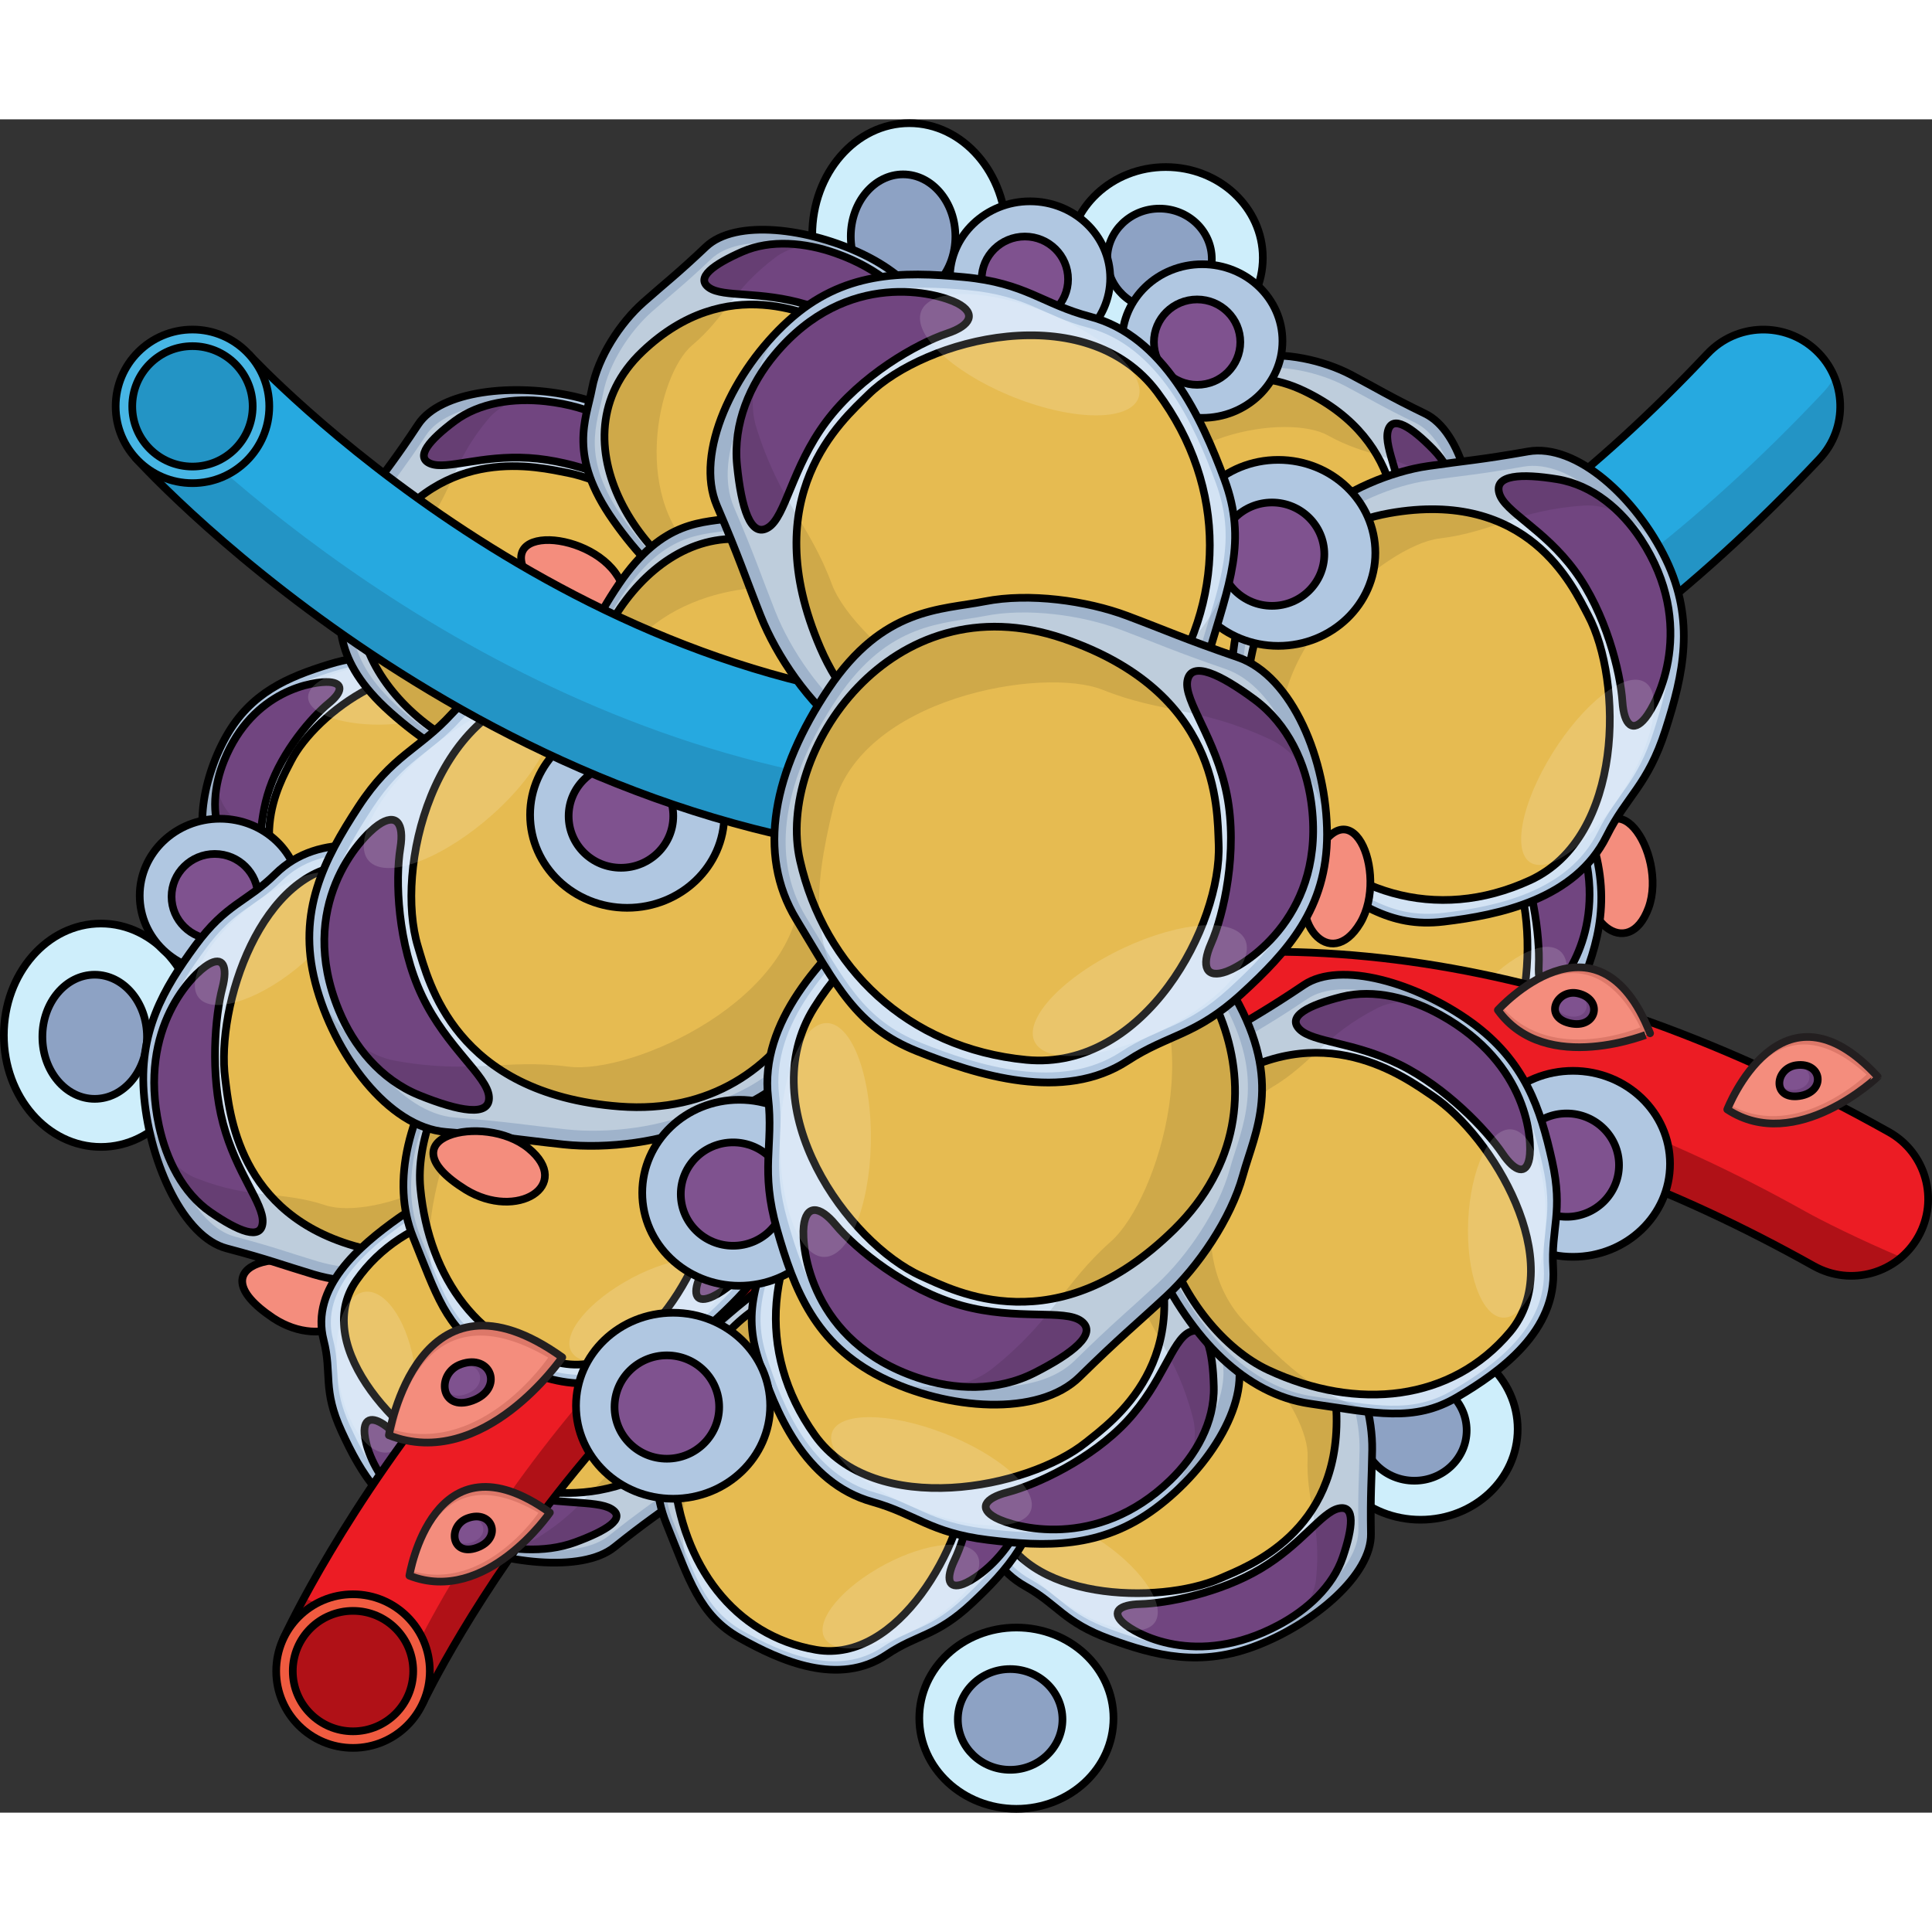 <?xml version="1.0" encoding="utf-8"?>
<!-- Created by: Science Figures, www.sciencefigures.org, Generator: Science Figures Editor -->
<!DOCTYPE svg PUBLIC "-//W3C//DTD SVG 1.1//EN" "http://www.w3.org/Graphics/SVG/1.1/DTD/svg11.dtd">
<svg version="1.1" id="Layer_1" xmlns="http://www.w3.org/2000/svg" xmlns:xlink="http://www.w3.org/1999/xlink" 
	 width="800px" height="800px" viewBox="0 0 251.51 220.44" enable-background="new 0 0 251.51 220.44" xml:space="preserve">
<rect x="0" y="0" width="251.51" height="220.44" fill="#333333" stroke="none"/>
<g>
	<g>
		<ellipse id="changecolor_48_" fill="#CEEEFB" cx="13.14" cy="119.233" rx="12.64" ry="14.541"/>
		<ellipse fill="#8DA2C4" cx="12.328" cy="119.435" rx="6.81" ry="8.08"/>
		<g>
			
				<ellipse fill="none" stroke="#000000" stroke-linecap="round" stroke-linejoin="round" stroke-miterlimit="10" cx="12.328" cy="119.435" rx="6.81" ry="8.08"/>
			
				<ellipse fill="none" stroke="#000000" stroke-linecap="round" stroke-linejoin="round" stroke-miterlimit="10" cx="13.14" cy="119.233" rx="12.64" ry="14.541"/>
		</g>
	</g>
	<g>
		<ellipse id="changecolor_49_" fill="#CEEEFB" cx="118.377" cy="15.041" rx="12.64" ry="14.541"/>
		<ellipse fill="#8DA2C4" cx="117.565" cy="15.243" rx="6.81" ry="8.079"/>
		<g>
			
				<ellipse fill="none" stroke="#000000" stroke-linecap="round" stroke-linejoin="round" stroke-miterlimit="10" cx="117.565" cy="15.243" rx="6.81" ry="8.079"/>
			
				<ellipse fill="none" stroke="#000000" stroke-linecap="round" stroke-linejoin="round" stroke-miterlimit="10" cx="118.377" cy="15.041" rx="12.64" ry="14.541"/>
		</g>
	</g>
	<g>
		<ellipse id="changecolor_50_" fill="#CEEEFB" cx="151.756" cy="18.013" rx="12.64" ry="11.801"/>
		<ellipse fill="#8DA2C4" cx="150.944" cy="18.177" rx="6.81" ry="6.556"/>
		<g>
			
				<ellipse fill="none" stroke="#000000" stroke-linecap="round" stroke-linejoin="round" stroke-miterlimit="10" cx="150.944" cy="18.177" rx="6.81" ry="6.556"/>
			
				<ellipse fill="none" stroke="#000000" stroke-linecap="round" stroke-linejoin="round" stroke-miterlimit="10" cx="151.756" cy="18.013" rx="12.64" ry="11.801"/>
		</g>
	</g>
	<g>
		<ellipse id="changecolor_51_" fill="#CEEEFB" cx="184.934" cy="170.505" rx="12.64" ry="11.801"/>
		<ellipse fill="#8DA2C4" cx="184.122" cy="170.669" rx="6.81" ry="6.557"/>
		<g>
			
				<ellipse fill="none" stroke="#000000" stroke-linecap="round" stroke-linejoin="round" stroke-miterlimit="10" cx="184.122" cy="170.669" rx="6.81" ry="6.557"/>
			
				<ellipse fill="none" stroke="#000000" stroke-linecap="round" stroke-linejoin="round" stroke-miterlimit="10" cx="184.934" cy="170.505" rx="12.64" ry="11.801"/>
		</g>
	</g>
	<g>
		<ellipse id="changecolor_52_" fill="#CEEEFB" cx="132.315" cy="208.14" rx="12.64" ry="11.801"/>
		<ellipse fill="#8DA2C4" cx="131.503" cy="208.304" rx="6.81" ry="6.557"/>
		<g>
			
				<ellipse fill="none" stroke="#000000" stroke-linecap="round" stroke-linejoin="round" stroke-miterlimit="10" cx="131.503" cy="208.304" rx="6.81" ry="6.557"/>
			
				<ellipse fill="none" stroke="#000000" stroke-linecap="round" stroke-linejoin="round" stroke-miterlimit="10" cx="132.315" cy="208.14" rx="12.64" ry="11.801"/>
		</g>
	</g>
	<path fill="#F48D7D" stroke="#000000" stroke-miterlimit="10" d="M35.576,156.061c6.552,4.313,14.07-0.089,8.366-5.104
		C38.301,146.02,24.82,148.865,35.576,156.061z"/>
	<path fill="#F48D7D" stroke="#000000" stroke-miterlimit="10" d="M206.835,96.674c-1.651,7.668,5.173,13.086,7.784,5.954
		C217.182,95.582,209.652,84.044,206.835,96.674z"/>
	<g>
		<g>
			<path fill="#B0C7E1" d="M54.151,69.826c-4.217,0.625-6.116-0.497-11.387,1.145c-5.272,1.643-10.117,3.636-13.35,9.412
				c-3.234,5.776-4.383,13.637-1.166,17.059c3.221,3.422,4.064,4.583,6.409,7.235c2.343,2.652,6.264,5.334,9.926,6.238
				c3.661,0.905,7.775,3.208,15.439-1.228c7.66-4.437,12.588-10.309,12.501-16.903c-0.088-6.596,0.295-10.52-3.14-14.608
				C65.949,74.088,60.735,68.848,54.151,69.826z"/>
			<path fill="none" stroke="#000000" stroke-linecap="round" stroke-linejoin="round" stroke-miterlimit="10" d="M54.151,69.826
				c-4.217,0.625-6.116-0.497-11.387,1.145c-5.272,1.643-10.117,3.636-13.35,9.412c-3.234,5.776-4.383,13.637-1.166,17.059
				c3.221,3.422,4.064,4.583,6.409,7.235c2.343,2.652,6.264,5.334,9.926,6.238c3.661,0.905,7.775,3.208,15.439-1.228
				c7.66-4.437,12.588-10.309,12.501-16.903c-0.088-6.596,0.295-10.52-3.14-14.608C65.949,74.088,60.735,68.848,54.151,69.826z"/>
			<path fill="#D3E3F4" d="M54.265,70.768c-4.001,0.592-5.806-0.472-10.808,1.085c-5.001,1.559-9.601,3.45-12.667,8.933
				c-3.069,5.483-4.163,12.94-1.107,16.188c3.057,3.249,3.855,4.349,6.081,6.866c2.225,2.518,5.946,5.063,9.421,5.922
				c3.477,0.859,7.377,3.043,14.652-1.166c7.271-4.21,11.944-9.782,11.862-16.04c-0.083-6.261,0.279-9.985-2.979-13.865
				C65.462,74.812,60.512,69.84,54.265,70.768z"/>
			<path fill="#714580" d="M29.167,83.5c-1.279,3.177-1.703,6.88-0.285,10.065c1.418,3.183,2.971,5.332,4.146,3.869
				c1.176-1.462,0.416-5.521,2.076-10.349c1.656-4.827,5.478-9.264,7.711-11.088c1.768-1.442,1.908-2.594,0.059-2.737
				C41.026,73.119,32.909,74.197,29.167,83.5z"/>
			<path fill="#E6BB51" d="M37.876,83.533c-1.482,2.899-6.768,11.829,2.51,21.65c10.219,10.814,26.38,1.352,29.275-7.905
				c2.896-9.255,0.283-18.579-8.044-23.744C53.29,68.371,41.146,77.138,37.876,83.533z"/>
			<path fill="none" stroke="#000000" stroke-linecap="round" stroke-linejoin="round" stroke-miterlimit="10" d="M29.167,83.5
				c-1.279,3.177-1.703,6.88-0.285,10.065c1.418,3.183,2.971,5.332,4.146,3.869c1.176-1.462,0.416-5.521,2.076-10.349
				c1.656-4.827,5.478-9.264,7.711-11.088c1.768-1.442,1.908-2.594,0.059-2.737C41.026,73.119,32.909,74.197,29.167,83.5z"/>
			<path fill="none" stroke="#000000" stroke-linecap="round" stroke-linejoin="round" stroke-miterlimit="10" d="M37.876,83.533
				c-1.482,2.899-6.768,11.829,2.51,21.65c10.219,10.814,26.38,1.352,29.275-7.905c2.896-9.255,0.283-18.579-8.044-23.744
				C53.29,68.371,41.146,77.138,37.876,83.533z"/>
			<path opacity="0.15" fill="#FFFFFF" enable-background="new    " d="M48.81,71.063c5.499-0.479,10.564,0.842,11.312,2.952
				s-3.107,4.208-8.608,4.688c-5.502,0.48-10.566-0.842-11.312-2.952C39.452,73.643,43.307,71.544,48.81,71.063z"/>
		</g>
		<path opacity="0.1" d="M72.524,92.785c-0.045-3.228,0.025-5.814-0.296-8.094c0.122,5.668-1.994,9.512-7.352,15.535
			c-6.824,7.668-21.816,3.511-25.168-0.476c-3.351-3.987-6.382-4.728-10.192-9.818c-1.789-2.392-1.446-5.75-0.583-8.64
			c-2.857,5.667-3.738,12.904-0.685,16.149c3.221,3.422,4.064,4.583,6.409,7.235c2.343,2.652,6.264,5.334,9.926,6.238
			c3.661,0.905,7.775,3.208,15.439-1.228C67.684,105.251,72.611,99.379,72.524,92.785z"/>
	</g>
	<g>
		<g>
			<path fill="#B0C7E1" d="M95.421,59.488c-2.147-4.325-1.477-6.678-5.168-11.84c-3.692-5.163-7.651-9.768-15.489-11.566
				c-7.839-1.801-17.41-0.777-20.328,3.643c-2.916,4.421-3.988,5.654-6.3,8.92c-2.312,3.264-4.127,8.222-3.952,12.395
				c0.174,4.171-1.133,9.226,6.628,16.145c7.761,6.916,16.28,10.498,23.958,8.516c7.679-1.984,12.394-2.7,16.016-7.542
				S98.777,66.243,95.421,59.488z"/>
			<path fill="none" stroke="#000000" stroke-linecap="round" stroke-linejoin="round" stroke-miterlimit="10" d="M95.421,59.488
				c-2.147-4.325-1.477-6.678-5.168-11.84c-3.692-5.163-7.651-9.768-15.489-11.566c-7.839-1.801-17.41-0.777-20.328,3.643
				c-2.916,4.421-3.988,5.654-6.3,8.92c-2.312,3.264-4.127,8.222-3.952,12.395c0.174,4.171-1.133,9.226,6.628,16.145
				c7.761,6.916,16.28,10.498,23.958,8.516c7.679-1.984,12.394-2.7,16.016-7.542S98.777,66.243,95.421,59.488z"/>
			<path fill="#D3E3F4" d="M94.357,59.879c-2.037-4.105-1.4-6.339-4.903-11.238c-3.503-4.896-7.261-9.269-14.7-10.975
				c-7.439-1.709-16.522-0.741-19.29,3.455c-2.769,4.196-3.786,5.366-5.979,8.465c-2.194,3.099-3.917,7.804-3.752,11.763
				c0.165,3.96-1.074,8.754,6.29,15.322c7.365,6.562,15.449,9.961,22.735,8.08c7.288-1.882,11.763-2.562,15.2-7.156
				C93.396,73.002,97.543,66.289,94.357,59.879z"/>
			<path fill="#714580" d="M71.037,36.709c-4.143-0.457-8.613,0.152-11.858,2.578c-3.243,2.429-5.231,4.705-3.127,5.542
				c2.104,0.835,6.593-1.138,12.792-0.749c6.198,0.388,12.669,3.199,15.551,5.065c2.28,1.474,3.674,1.295,3.219-0.723
				C87.158,46.407,83.168,38.042,71.037,36.709z"/>
			<path fill="#E6BB51" d="M73.929,46.025c-3.887-0.753-16.101-3.843-24.458,8.885c-9.201,14.017,7.293,28.575,19.084,29.018
				c11.79,0.443,21.808-5.021,25.043-15.399C96.832,58.151,82.502,47.686,73.929,46.025z"/>
			<path fill="none" stroke="#000000" stroke-linecap="round" stroke-linejoin="round" stroke-miterlimit="10" d="M71.037,36.709
				c-4.143-0.457-8.613,0.152-11.858,2.578c-3.243,2.429-5.231,4.705-3.127,5.542c2.104,0.835,6.593-1.138,12.792-0.749
				c6.198,0.388,12.669,3.199,15.551,5.065c2.28,1.474,3.674,1.295,3.219-0.723C87.158,46.407,83.168,38.042,71.037,36.709z"/>
			<path fill="none" stroke="#000000" stroke-linecap="round" stroke-linejoin="round" stroke-miterlimit="10" d="M73.929,46.025
				c-3.887-0.753-16.101-3.843-24.458,8.885c-9.201,14.017,7.293,28.575,19.084,29.018c11.79,0.443,21.808-5.021,25.043-15.399
				C96.832,58.151,82.502,47.686,73.929,46.025z"/>
			<path opacity="0.15" fill="#FFFFFF" enable-background="new    " d="M92.177,54.135c2.41,5.739,2.569,11.529,0.355,12.932
				s-5.963-2.115-8.374-7.855c-2.411-5.741-2.57-11.531-0.355-12.934C86.016,44.875,89.766,48.393,92.177,54.135z"/>
		</g>
		<path opacity="0.1" d="M74.77,85.7c3.757-0.974,6.803-1.639,9.359-2.636c-6.584,1.754-11.787,0.594-20.627-3.405
			c-11.257-5.095-11.441-22.305-7.909-27.028s3.378-8.174,8.045-13.704c2.194-2.598,6.234-3.195,9.9-3.099
			c-7.583-1.431-16.336-0.297-19.103,3.896c-2.916,4.421-3.988,5.654-6.3,8.92c-2.312,3.264-4.127,8.222-3.952,12.395
			c0.174,4.171-1.133,9.226,6.628,16.145C58.572,84.099,67.092,87.681,74.77,85.7z"/>
	</g>
	<g>
		<ellipse id="changecolor_45_" fill="#B0C7E1" cx="28.63" cy="101.05" rx="10.441" ry="10.001"/>
		<ellipse fill="#7F528F" cx="27.959" cy="101.189" rx="5.625" ry="5.557"/>
		<g>
			
				<ellipse fill="none" stroke="#000000" stroke-linecap="round" stroke-linejoin="round" stroke-miterlimit="10" cx="27.959" cy="101.189" rx="5.625" ry="5.557"/>
			
				<ellipse fill="none" stroke="#000000" stroke-linecap="round" stroke-linejoin="round" stroke-miterlimit="10" cx="28.63" cy="101.05" rx="10.441" ry="10.001"/>
		</g>
	</g>
	<g>
		<g>
			<path fill="#B0C7E1" d="M127.326,45.148c-1.108-4.701,0.079-6.839-2.342-12.705c-2.422-5.867-5.23-11.251-12.455-14.784
				c-7.225-3.536-16.778-4.713-20.623-1.073c-3.846,3.642-5.17,4.599-8.163,7.254c-2.992,2.653-5.889,7.069-6.666,11.173
				c-0.778,4.102-3.199,8.728,2.785,17.229c5.985,8.498,13.468,13.923,21.396,13.739c7.927-0.188,12.682,0.187,17.31-3.705
				S129.06,52.489,127.326,45.148z"/>
			<path fill="none" stroke="#000000" stroke-linecap="round" stroke-linejoin="round" stroke-miterlimit="10" d="M127.326,45.148
				c-1.108-4.701,0.079-6.839-2.342-12.705c-2.422-5.867-5.23-11.251-12.455-14.784c-7.225-3.536-16.778-4.713-20.623-1.073
				c-3.846,3.642-5.17,4.599-8.163,7.254c-2.992,2.653-5.889,7.069-6.666,11.173c-0.778,4.102-3.199,8.728,2.785,17.229
				c5.985,8.498,13.468,13.923,21.396,13.739c7.927-0.188,12.682,0.187,17.31-3.705S129.06,52.489,127.326,45.148z"/>
			<path fill="#D3E3F4" d="M126.202,45.288c-1.052-4.461,0.076-6.492-2.222-12.06c-2.298-5.564-4.964-10.677-11.82-14.028
				c-6.856-3.355-15.922-4.478-19.571-1.02c-3.649,3.456-4.906,4.364-7.745,6.884c-2.841,2.519-5.589,6.709-6.327,10.603
				c-0.74,3.894-3.036,8.281,2.643,16.351c5.68,8.064,12.78,13.212,20.304,13.036c7.524-0.177,12.036,0.178,16.429-3.515
				C122.284,57.848,127.847,52.252,126.202,45.288z"/>
			<path fill="#714580" d="M108.758,17.423c-3.93-1.387-8.423-1.811-12.134-0.186c-3.711,1.628-6.164,3.393-4.305,4.686
				c1.859,1.292,6.679,0.392,12.627,2.179c5.949,1.787,11.61,5.995,13.993,8.467c1.886,1.954,3.283,2.097,3.299,0.028
				C122.254,30.531,120.269,21.478,108.758,17.423z"/>
			<path fill="#E6BB51" d="M109.456,27.152c-3.613-1.617-14.806-7.402-25.837,3.093c-12.146,11.558,0.607,29.484,11.988,32.596
				c11.382,3.111,22.379,0.068,27.888-9.303C129.004,44.166,117.427,30.717,109.456,27.152z"/>
			<path fill="none" stroke="#000000" stroke-linecap="round" stroke-linejoin="round" stroke-miterlimit="10" d="M108.758,17.423
				c-3.93-1.387-8.423-1.811-12.134-0.186c-3.711,1.628-6.164,3.393-4.305,4.686c1.859,1.292,6.679,0.392,12.627,2.179
				c5.949,1.787,11.61,5.995,13.993,8.467c1.886,1.954,3.283,2.097,3.299,0.028C122.254,30.531,120.269,21.478,108.758,17.423z"/>
			<path fill="none" stroke="#000000" stroke-linecap="round" stroke-linejoin="round" stroke-miterlimit="10" d="M109.456,27.152
				c-3.613-1.617-14.806-7.402-25.837,3.093c-12.146,11.558,0.607,29.484,11.988,32.596c11.382,3.111,22.379,0.068,27.888-9.303
				C129.004,44.166,117.427,30.717,109.456,27.152z"/>
			<path opacity="0.15" fill="#FFFFFF" enable-background="new    " d="M125.384,39.197c1.042,6.137-0.118,11.812-2.594,12.675
				c-2.475,0.863-5.325-3.415-6.369-9.553c-1.043-6.138,0.117-11.813,2.594-12.676C121.488,28.779,124.341,33.057,125.384,39.197z"
				/>
		</g>
		<path opacity="0.1" d="M101.259,65.98c3.879-0.095,6.996-0.051,9.712-0.44c-6.81,0.212-11.613-2.1-19.313-8.005
			c-9.804-7.52-6.07-24.32-1.559-28.118c4.514-3.797,5.147-7.192,10.949-11.516c2.728-2.032,6.798-1.694,10.346-0.768
			c-7.06-3.117-15.842-4.003-19.487-0.548c-3.846,3.642-5.17,4.599-8.163,7.254c-2.992,2.653-5.889,7.069-6.666,11.173
			c-0.778,4.102-3.199,8.728,2.785,17.229C85.848,60.739,93.33,66.164,101.259,65.98z"/>
	</g>
	<g>
		<g>
			<path fill="#B0C7E1" d="M133.487,190.979c4.217,2.356,4.992,4.676,10.953,6.852c5.963,2.175,11.831,3.738,19.315,0.795
				c7.486-2.941,14.806-9.193,14.716-14.487c-0.089-5.296,0.1-6.919,0.162-10.919c0.062-3.999-1.238-9.117-3.74-12.461
				c-2.5-3.344-4.278-8.253-14.59-9.579c-10.309-1.323-19.363,0.533-24.581,6.506c-5.213,5.974-8.7,9.229-8.954,15.27
				C126.514,178.996,126.903,187.302,133.487,190.979z"/>
			<path fill="none" stroke="#000000" stroke-linecap="round" stroke-linejoin="round" stroke-miterlimit="10" d="M133.487,190.979
				c4.217,2.356,4.992,4.676,10.953,6.852c5.963,2.175,11.831,3.738,19.315,0.795c7.486-2.941,14.806-9.193,14.716-14.487
				c-0.089-5.296,0.1-6.919,0.162-10.919c0.062-3.999-1.238-9.117-3.74-12.461c-2.5-3.344-4.278-8.253-14.59-9.579
				c-10.309-1.323-19.363,0.533-24.581,6.506c-5.213,5.974-8.7,9.229-8.954,15.27C126.514,178.996,126.903,187.302,133.487,190.979z
				"/>
			<path fill="#D3E3F4" d="M134.144,190.056c4.002,2.236,4.738,4.44,10.396,6.504c5.656,2.062,11.228,3.548,18.329,0.754
				c7.104-2.792,14.054-8.722,13.967-13.748c-0.085-5.025,0.094-6.566,0.151-10.361c0.061-3.796-1.175-8.652-3.549-11.826
				c-2.372-3.176-4.058-7.831-13.845-9.092c-9.783-1.255-18.375,0.507-23.325,6.175c-4.95,5.67-8.258,8.759-8.5,14.491
				C127.524,178.685,127.896,186.566,134.144,190.056z"/>
			<path fill="#714580" d="M166.476,196.003c3.677-1.962,7.023-4.99,8.33-8.825c1.305-3.836,1.66-6.837-0.55-6.339
				c-2.208,0.499-4.798,4.662-10.133,7.844c-5.335,3.181-12.261,4.516-15.693,4.604c-2.715,0.072-3.764,1.007-2.248,2.415
				C147.694,197.107,155.713,201.756,166.476,196.003z"/>
			<path fill="#E6BB51" d="M158.828,189.949c3.633-1.573,15.457-5.923,15.164-21.146c-0.324-16.764-22.158-19.46-32.138-13.166
				c-9.98,6.294-15.161,16.461-11.968,26.853C133.079,192.88,150.816,193.421,158.828,189.949z"/>
			<path fill="none" stroke="#000000" stroke-linecap="round" stroke-linejoin="round" stroke-miterlimit="10" d="M166.476,196.003
				c3.677-1.962,7.023-4.99,8.33-8.825c1.305-3.836,1.66-6.837-0.55-6.339c-2.208,0.499-4.798,4.662-10.133,7.844
				c-5.335,3.181-12.261,4.516-15.693,4.604c-2.715,0.072-3.764,1.007-2.248,2.415C147.694,197.107,155.713,201.756,166.476,196.003
				z"/>
			<path fill="none" stroke="#000000" stroke-linecap="round" stroke-linejoin="round" stroke-miterlimit="10" d="M158.828,189.949
				c3.633-1.573,15.457-5.923,15.164-21.146c-0.324-16.764-22.158-19.46-32.138-13.166c-9.98,6.294-15.161,16.461-11.968,26.853
				C133.079,192.88,150.816,193.421,158.828,189.949z"/>
			<path opacity="0.15" fill="#FFFFFF" enable-background="new    " d="M139.188,193.564c-5.23-3.375-8.633-8.062-7.598-10.472
				c1.034-2.407,6.114-1.622,11.348,1.753c5.231,3.375,8.635,8.063,7.598,10.472C149.504,197.726,144.423,196.941,139.188,193.564z"
				/>
		</g>
		<path opacity="0.1" d="M135.723,157.686c-2.549,2.925-4.687,5.194-6.232,7.461c4.441-5.166,9.39-7.148,18.945-8.841
			c12.166-2.154,22.038,11.943,21.793,17.836c-0.247,5.893,1.829,8.653,1.101,15.852c-0.342,3.385-3.34,6.158-6.419,8.15
			c7.065-3.104,13.649-8.982,13.562-14.005c-0.089-5.296,0.1-6.919,0.162-10.919c0.062-3.999-1.238-9.117-3.74-12.461
			c-2.5-3.344-4.278-8.253-14.59-9.579C149.995,149.856,140.94,151.713,135.723,157.686z"/>
	</g>
	<g>
		<g>
			<path fill="#B0C7E1" d="M35.838,98.251c-3.725,3.68-6.38,3.799-10.438,9.346c-4.06,5.548-7.452,11.178-6.625,19.819
				c0.825,8.642,5.154,18.089,10.71,19.562c5.556,1.471,7.193,2.146,11.351,3.394c4.157,1.248,9.89,1.409,14.132-0.2
				c4.241-1.607,9.898-2.001,14.376-12.315c4.476-10.313,5.255-20.261,0.583-27.443c-4.672-7.18-7.023-11.763-13.254-13.812
				C50.441,94.551,41.654,92.502,35.838,98.251z"/>
			<path fill="none" stroke="#000000" stroke-linecap="round" stroke-linejoin="round" stroke-miterlimit="10" d="M35.838,98.251
				c-3.725,3.68-6.38,3.799-10.438,9.346c-4.06,5.548-7.452,11.178-6.625,19.819c0.825,8.642,5.154,18.089,10.71,19.562
				c5.556,1.471,7.193,2.146,11.351,3.394c4.157,1.248,9.89,1.409,14.132-0.2c4.241-1.607,9.898-2.001,14.376-12.315
				c4.476-10.313,5.255-20.261,0.583-27.443c-4.672-7.18-7.023-11.763-13.254-13.812C50.441,94.551,41.654,92.502,35.838,98.251z"/>
			<path fill="#D3E3F4" d="M36.604,99.205c-3.534,3.493-6.055,3.605-9.907,8.87c-3.851,5.264-7.072,10.608-6.286,18.807
				c0.783,8.201,4.89,17.168,10.162,18.564c5.273,1.396,6.828,2.037,10.773,3.221c3.944,1.185,9.385,1.336,13.41-0.189
				s9.394-1.898,13.644-11.688c4.247-9.787,4.986-19.228,0.553-26.042c-4.434-6.815-6.666-11.163-12.577-13.108
				C50.463,95.693,42.123,93.75,36.604,99.205z"/>
			<path fill="#714580" d="M20.695,131.017c0.946,4.396,3.104,8.766,6.716,11.255c3.613,2.489,6.641,3.745,6.782,1.304
				s-3.428-6.359-5.148-12.838c-1.721-6.479-1.035-14.066-0.099-17.656c0.74-2.839,0.079-4.204-1.846-3.047
				C25.178,111.19,17.921,118.142,20.695,131.017z"/>
			<path fill="#E6BB51" d="M29.311,124.864c0.554,4.236,1.547,17.799,17.528,21.994c17.598,4.618,26.965-17.255,23.387-29.477
				c-3.577-12.221-12.638-20.604-24.442-20.361C33.977,97.265,28.09,115.519,29.311,124.864z"/>
			<path fill="none" stroke="#000000" stroke-linecap="round" stroke-linejoin="round" stroke-miterlimit="10" d="M20.695,131.017
				c0.946,4.396,3.104,8.766,6.716,11.255c3.613,2.489,6.641,3.745,6.782,1.304s-3.428-6.359-5.148-12.838
				c-1.721-6.479-1.035-14.066-0.099-17.656c0.74-2.839,0.079-4.204-1.846-3.047C25.178,111.19,17.921,118.142,20.695,131.017z"/>
			<path fill="none" stroke="#000000" stroke-linecap="round" stroke-linejoin="round" stroke-miterlimit="10" d="M29.311,124.864
				c0.554,4.236,1.547,17.799,17.528,21.994c17.598,4.618,26.965-17.255,23.387-29.477c-3.577-12.221-12.638-20.604-24.442-20.361
				C33.977,97.265,28.09,115.519,29.311,124.864z"/>
			<path opacity="0.15" fill="#FFFFFF" enable-background="new    " d="M31.429,103.406c5.093-4.434,11.008-6.581,13.212-4.795
				c2.203,1.787-0.141,6.829-5.234,11.264c-5.094,4.434-11.008,6.581-13.212,4.794C23.991,112.886,26.334,107.842,31.429,103.406z"
				/>
		</g>
		<path opacity="0.1" d="M69.926,110.413c-2.287-3.512-4.016-6.402-5.918-8.678c4.062,6.139,4.645,11.862,3.545,22.282
			c-1.4,13.27-19.079,19.353-25.158,17.355c-6.078-1.997-9.582-0.658-16.881-3.541c-3.431-1.356-5.428-5.287-6.582-9.074
			c1.12,8.254,5.283,16.825,10.553,18.221c5.556,1.471,7.193,2.146,11.351,3.394c4.157,1.248,9.89,1.409,14.132-0.2
			c4.241-1.607,9.898-2.001,14.376-12.315C73.818,127.542,74.598,117.595,69.926,110.413z"/>
	</g>
	<g>
		<g>
			<path fill="#B0C7E1" d="M196.683,126.074c2.873-4.377,5.445-5.048,8.255-11.321c2.811-6.273,4.952-12.488,2.337-20.766
				c-2.612-8.278-8.82-16.612-14.561-16.892c-5.741-0.277-7.483-0.595-11.81-0.946c-4.326-0.352-9.966,0.688-13.778,3.148
				c-3.812,2.458-9.262,4.025-11.484,15.048c-2.223,11.021-0.905,20.912,5.164,26.959c6.069,6.045,9.326,10.035,15.848,10.737
				S192.196,132.912,196.683,126.074z"/>
			<path fill="none" stroke="#000000" stroke-linecap="round" stroke-linejoin="round" stroke-miterlimit="10" d="M196.683,126.074
				c2.873-4.377,5.445-5.048,8.255-11.321c2.811-6.273,4.952-12.488,2.337-20.766c-2.612-8.278-8.82-16.612-14.561-16.892
				c-5.741-0.277-7.483-0.595-11.81-0.946c-4.326-0.352-9.966,0.688-13.778,3.148c-3.812,2.458-9.262,4.025-11.484,15.048
				c-2.223,11.021-0.905,20.912,5.164,26.959c6.069,6.045,9.326,10.035,15.848,10.737S192.196,132.912,196.683,126.074z"/>
			<path fill="#D3E3F4" d="M195.733,125.302c2.727-4.154,5.168-4.791,7.835-10.744c2.665-5.953,4.699-11.852,2.218-19.706
				c-2.48-7.856-8.369-15.767-13.817-16.031c-5.449-0.264-7.104-0.565-11.209-0.897c-4.104-0.334-9.457,0.654-13.074,2.987
				c-3.618,2.333-8.79,3.82-10.9,14.281c-2.108,10.459-0.858,19.846,4.901,25.583c5.76,5.738,8.852,9.523,15.039,10.19
				C182.915,131.632,191.477,131.79,195.733,125.302z"/>
			<path fill="#714580" d="M204.644,90.868c-1.844-4.101-4.866-7.923-8.919-9.604c-4.054-1.679-7.276-2.274-6.905,0.143
				c0.372,2.417,4.682,5.502,7.718,11.479c3.036,5.977,3.951,13.539,3.785,17.245c-0.13,2.932,0.802,4.128,2.442,2.595
				C204.403,111.193,210.048,102.879,204.644,90.868z"/>
			<path fill="#E6BB51" d="M197.504,98.685c-1.427-4.027-5.231-17.083-21.737-17.846c-18.174-0.839-22.764,22.509-16.711,33.713
				s16.664,17.508,28.158,14.804C198.708,126.649,200.651,107.568,197.504,98.685z"/>
			<path fill="none" stroke="#000000" stroke-linecap="round" stroke-linejoin="round" stroke-miterlimit="10" d="M204.644,90.868
				c-1.844-4.101-4.866-7.923-8.919-9.604c-4.054-1.679-7.276-2.274-6.905,0.143c0.372,2.417,4.682,5.502,7.718,11.479
				c3.036,5.977,3.951,13.539,3.785,17.245c-0.13,2.932,0.802,4.128,2.442,2.595C204.403,111.193,210.048,102.879,204.644,90.868z"
				/>
			<path fill="none" stroke="#000000" stroke-linecap="round" stroke-linejoin="round" stroke-miterlimit="10" d="M197.504,98.685
				c-1.427-4.027-5.231-17.083-21.737-17.846c-18.174-0.839-22.764,22.509-16.711,33.713s16.664,17.508,28.158,14.804
				C198.708,126.649,200.651,107.568,197.504,98.685z"/>
			<path opacity="0.15" fill="#FFFFFF" enable-background="new    " d="M199.917,120.111c-4.054,5.4-9.39,8.735-11.918,7.45
				c-2.528-1.287-1.29-6.708,2.765-12.109c4.055-5.401,9.39-8.736,11.919-7.449C205.209,109.288,203.972,114.71,199.917,120.111z"/>
		</g>
		<path opacity="0.1" d="M160.806,121.305c2.971,2.956,5.265,5.422,7.601,7.25c-5.255-5.155-7.021-10.631-8.123-21.05
			c-1.403-13.269,14.614-22.912,20.977-22.229c6.361,0.682,9.508-1.359,17.248-0.065c3.639,0.609,6.413,4.037,8.333,7.498
			c-2.82-7.837-8.683-15.35-14.127-15.613c-5.741-0.277-7.483-0.595-11.81-0.946c-4.326-0.352-9.966,0.688-13.778,3.148
			c-3.812,2.458-9.262,4.025-11.484,15.048C153.419,105.367,154.736,115.258,160.806,121.305z"/>
	</g>
	<g>
		<g>
			<path fill="#B0C7E1" d="M42.134,158.942c1.126,4.393-0.188,6.377,2.338,11.867c2.527,5.492,5.479,10.538,13.229,13.896
				c7.75,3.361,18.05,4.545,22.26,1.182c4.207-3.363,5.651-4.242,8.925-6.692c3.272-2.449,6.467-6.54,7.369-10.36
				c0.902-3.818,3.587-8.109-2.749-16.09c-6.336-7.979-14.335-13.104-22.901-13c-8.565,0.104-13.696-0.287-18.753,3.302
				C46.795,146.635,40.374,152.081,42.134,158.942z"/>
			<path fill="none" stroke="#000000" stroke-linecap="round" stroke-linejoin="round" stroke-miterlimit="10" d="M42.134,158.942
				c1.126,4.393-0.188,6.377,2.338,11.867c2.527,5.492,5.479,10.538,13.229,13.896c7.75,3.361,18.05,4.545,22.26,1.182
				c4.207-3.363,5.651-4.242,8.925-6.692c3.272-2.449,6.467-6.54,7.369-10.36c0.902-3.818,3.587-8.109-2.749-16.09
				c-6.336-7.979-14.335-13.104-22.901-13c-8.565,0.104-13.696-0.287-18.753,3.302C46.795,146.635,40.374,152.081,42.134,158.942z"
				/>
			<path fill="#D3E3F4" d="M43.35,158.822c1.07,4.169-0.18,6.052,2.219,11.264c2.398,5.21,5.2,10,12.555,13.187
				c7.354,3.189,17.13,4.314,21.123,1.123c3.994-3.191,5.365-4.028,8.471-6.354c3.106-2.322,6.137-6.207,6.994-9.83
				c0.855-3.625,3.403-7.697-2.609-15.271c-6.013-7.57-13.604-12.434-21.732-12.334c-8.13,0.098-12.998-0.271-17.797,3.131
				C47.772,147.144,41.68,152.312,43.35,158.822z"/>
			<path fill="#714580" d="M61.771,184.96c4.223,1.328,9.069,1.762,13.103,0.277c4.032-1.484,6.71-3.109,4.72-4.33
				c-1.989-1.222-7.207-0.424-13.605-2.143c-6.397-1.719-12.449-5.693-14.986-8.019c-2.006-1.839-3.514-1.983-3.562-0.056
				S49.4,181.076,61.771,184.96z"/>
			<path fill="#E6BB51" d="M61.163,175.881c3.879,1.539,15.881,7.032,27.954-2.658c13.293-10.671-0.212-27.501-12.457-30.501
				c-12.246-3.002-24.17-0.26-30.262,8.43C40.308,159.843,52.607,172.485,61.163,175.881z"/>
			<path fill="none" stroke="#000000" stroke-linecap="round" stroke-linejoin="round" stroke-miterlimit="10" d="M61.771,184.96
				c4.223,1.328,9.069,1.762,13.103,0.277c4.032-1.484,6.71-3.109,4.72-4.33c-1.989-1.222-7.207-0.424-13.605-2.143
				c-6.397-1.719-12.449-5.693-14.986-8.019c-2.006-1.839-3.514-1.983-3.562-0.056S49.4,181.076,61.771,184.96z"/>
			<path fill="none" stroke="#000000" stroke-linecap="round" stroke-linejoin="round" stroke-miterlimit="10" d="M61.163,175.881
				c3.879,1.539,15.881,7.032,27.954-2.658c13.293-10.671-0.212-27.501-12.457-30.501c-12.246-3.002-24.17-0.26-30.262,8.43
				C40.308,159.843,52.607,172.485,61.163,175.881z"/>
			<path opacity="0.15" fill="#FFFFFF" enable-background="new    " d="M44.143,164.509c-1.033-5.732,0.306-11.015,2.992-11.799
				c2.687-0.781,5.701,3.232,6.735,8.967c1.034,5.732-0.306,11.014-2.992,11.797C48.193,174.257,45.177,170.243,44.143,164.509z"/>
		</g>
		<path opacity="0.1" d="M70.604,139.745c-4.19,0.053-7.558-0.016-10.497,0.324c7.358-0.139,12.512,2.061,20.738,7.635
			c10.477,7.098,6.191,22.732,1.26,26.234c-4.932,3.501-5.668,6.661-12,10.644c-2.977,1.871-7.367,1.521-11.186,0.624
			c7.578,2.969,17.049,3.871,21.041,0.682c4.207-3.363,5.651-4.242,8.925-6.692c3.272-2.449,6.467-6.54,7.369-10.36
			c0.902-3.818,3.587-8.109-2.749-16.09C87.17,144.767,79.171,139.642,70.604,139.745z"/>
	</g>
	<g>
		<g>
			<path fill="#B0C7E1" d="M171.3,81.538c4.007-2.696,6.427-2.339,11.061-6.674c4.635-4.337,8.682-8.865,9.438-16.872
				c0.759-8.007-1.511-17.362-6.274-19.675c-4.765-2.312-6.128-3.213-9.668-5.077c-3.539-1.864-8.692-3.014-12.807-2.294
				c-4.112,0.719-9.295,0.086-15.137,8.687c-5.839,8.6-8.274,17.515-5.304,24.868c2.974,7.352,4.301,11.933,9.575,14.889
				S165.043,85.75,171.3,81.538z"/>
			<path fill="none" stroke="#000000" stroke-linecap="round" stroke-linejoin="round" stroke-miterlimit="10" d="M171.3,81.538
				c4.007-2.696,6.427-2.339,11.061-6.674c4.635-4.337,8.682-8.865,9.438-16.872c0.759-8.007-1.511-17.362-6.274-19.675
				c-4.765-2.312-6.128-3.213-9.668-5.077c-3.539-1.864-8.692-3.014-12.807-2.294c-4.112,0.719-9.295,0.086-15.137,8.687
				c-5.839,8.6-8.274,17.515-5.304,24.868c2.974,7.352,4.301,11.933,9.575,14.889S165.043,85.75,171.3,81.538z"/>
			<path fill="#D3E3F4" d="M170.772,80.535c3.803-2.559,6.101-2.219,10.499-6.334c4.396-4.115,8.237-8.413,8.954-16.011
				c0.72-7.599-1.431-16.477-5.953-18.671c-4.522-2.195-5.815-3.05-9.175-4.818c-3.359-1.769-8.25-2.861-12.153-2.178
				c-3.904,0.683-8.819,0.082-14.366,8.244c-5.541,8.161-7.852,16.621-5.031,23.598c2.82,6.978,4.081,11.325,9.086,14.131
				C157.637,81.302,164.836,84.532,170.772,80.535z"/>
			<path fill="#714580" d="M190.688,54.379c-0.09-4.166-1.279-8.519-4.109-11.417c-2.833-2.897-5.35-4.571-5.903-2.375
				c-0.553,2.196,1.991,6.387,2.418,12.583c0.428,6.196-1.512,12.979-2.983,16.081c-1.163,2.454-0.803,3.812,1.138,3.096
				C183.186,71.633,190.955,66.58,190.688,54.379z"/>
			<path fill="#E6BB51" d="M181.831,58.467c0.237-3.952,1.7-16.466-12.013-23.083c-15.102-7.286-27.373,10.974-26.268,22.721
				c1.105,11.747,7.835,20.962,18.547,22.81C172.811,82.761,181.308,67.184,181.831,58.467z"/>
			<path fill="none" stroke="#000000" stroke-linecap="round" stroke-linejoin="round" stroke-miterlimit="10" d="M190.688,54.379
				c-0.09-4.166-1.279-8.519-4.109-11.417c-2.833-2.897-5.35-4.571-5.903-2.375c-0.553,2.196,1.991,6.387,2.418,12.583
				c0.428,6.196-1.512,12.979-2.983,16.081c-1.163,2.454-0.803,3.812,1.138,3.096C183.186,71.633,190.955,66.58,190.688,54.379z"/>
			<path fill="none" stroke="#000000" stroke-linecap="round" stroke-linejoin="round" stroke-miterlimit="10" d="M181.831,58.467
				c0.237-3.952,1.7-16.466-12.013-23.083c-15.102-7.286-27.373,10.974-26.268,22.721c1.105,11.747,7.835,20.962,18.547,22.81
				C172.811,82.761,181.308,67.184,181.831,58.467z"/>
			<path opacity="0.15" fill="#FFFFFF" enable-background="new    " d="M176.182,77.62c-5.374,3.141-11.094,4.058-12.774,2.047
				s1.315-6.188,6.69-9.331s11.095-4.06,12.775-2.047C184.555,70.298,181.559,74.477,176.182,77.62z"/>
		</g>
		<path opacity="0.1" d="M142.608,64.499c1.457,3.596,2.516,6.529,3.839,8.933c-2.602-6.297-2.133-11.607,0.674-20.896
			c3.576-11.827,20.613-14.264,25.759-11.382s8.546,2.278,14.64,6.18c2.863,1.835,3.984,5.762,4.369,9.409
			c0.425-7.706-1.846-16.234-6.365-18.427c-4.765-2.312-6.128-3.213-9.668-5.077c-3.539-1.864-8.692-3.014-12.807-2.294
			c-4.112,0.719-9.295,0.086-15.137,8.687C142.073,48.231,139.638,57.146,142.608,64.499z"/>
	</g>
	<path fill="#F48D7D" stroke="#000000" stroke-miterlimit="10" d="M70.812,62.188c5.482,5.611,13.767,2.912,9.262-3.204
		C75.614,52.958,61.836,52.866,70.812,62.188z"/>
	<g>
		<g>
			<path fill="#B0C7E1" d="M115.442,199.866c4.007-2.695,6.427-2.339,11.061-6.674c4.635-4.338,8.682-8.865,9.438-16.873
				c0.759-8.006-1.511-17.361-6.274-19.674c-4.765-2.312-6.128-3.214-9.668-5.078c-3.539-1.863-8.692-3.014-12.807-2.294
				c-4.112,0.72-9.295,0.087-15.137,8.687c-5.839,8.6-8.274,17.515-5.304,24.867c2.974,7.352,4.301,11.934,9.575,14.89
				S109.186,204.078,115.442,199.866z"/>
			<path fill="none" stroke="#000000" stroke-linecap="round" stroke-linejoin="round" stroke-miterlimit="10" d="M115.442,199.866
				c4.007-2.695,6.427-2.339,11.061-6.674c4.635-4.338,8.682-8.865,9.438-16.873c0.759-8.006-1.511-17.361-6.274-19.674
				c-4.765-2.312-6.128-3.214-9.668-5.078c-3.539-1.863-8.692-3.014-12.807-2.294c-4.112,0.72-9.295,0.087-15.137,8.687
				c-5.839,8.6-8.274,17.515-5.304,24.867c2.974,7.352,4.301,11.934,9.575,14.89S109.186,204.078,115.442,199.866z"/>
			<path fill="#D3E3F4" d="M114.915,198.864c3.803-2.559,6.101-2.22,10.499-6.334c4.396-4.115,8.237-8.414,8.954-16.012
				c0.72-7.6-1.431-16.477-5.953-18.672c-4.522-2.194-5.815-3.05-9.175-4.817c-3.359-1.769-8.25-2.86-12.153-2.179
				c-3.904,0.684-8.819,0.082-14.366,8.244c-5.541,8.16-7.852,16.621-5.031,23.598c2.82,6.979,4.081,11.325,9.086,14.131
				C101.779,199.63,108.979,202.86,114.915,198.864z"/>
			<path fill="#714580" d="M134.83,172.708c-0.09-4.166-1.279-8.52-4.109-11.418c-2.833-2.897-5.35-4.57-5.903-2.375
				c-0.553,2.197,1.991,6.388,2.418,12.584c0.428,6.196-1.512,12.979-2.983,16.081c-1.163,2.454-0.803,3.812,1.138,3.097
				C127.328,189.962,135.098,184.909,134.83,172.708z"/>
			<path fill="#E6BB51" d="M125.974,176.796c0.237-3.953,1.7-16.467-12.013-23.084c-15.102-7.285-27.373,10.975-26.268,22.721
				c1.105,11.748,7.835,20.963,18.547,22.811C116.953,201.089,125.45,185.513,125.974,176.796z"/>
			<path fill="none" stroke="#000000" stroke-linecap="round" stroke-linejoin="round" stroke-miterlimit="10" d="M134.83,172.708
				c-0.09-4.166-1.279-8.52-4.109-11.418c-2.833-2.897-5.35-4.57-5.903-2.375c-0.553,2.197,1.991,6.388,2.418,12.584
				c0.428,6.196-1.512,12.979-2.983,16.081c-1.163,2.454-0.803,3.812,1.138,3.097C127.328,189.962,135.098,184.909,134.83,172.708z"
				/>
			<path fill="none" stroke="#000000" stroke-linecap="round" stroke-linejoin="round" stroke-miterlimit="10" d="M125.974,176.796
				c0.237-3.953,1.7-16.467-12.013-23.084c-15.102-7.285-27.373,10.975-26.268,22.721c1.105,11.748,7.835,20.963,18.547,22.811
				C116.953,201.089,125.45,185.513,125.974,176.796z"/>
			<path opacity="0.15" fill="#FFFFFF" enable-background="new    " d="M120.324,195.948c-5.374,3.142-11.094,4.059-12.774,2.047
				c-1.681-2.011,1.315-6.188,6.69-9.33s11.095-4.061,12.775-2.048C128.697,188.627,125.701,192.806,120.324,195.948z"/>
		</g>
		<path opacity="0.1" d="M86.751,182.827c1.457,3.597,2.516,6.529,3.839,8.934c-2.602-6.297-2.133-11.607,0.674-20.896
			c3.576-11.826,20.613-14.264,25.759-11.381c5.146,2.882,8.546,2.277,14.64,6.18c2.863,1.835,3.984,5.762,4.369,9.409
			c0.425-7.706-1.846-16.234-6.365-18.427c-4.765-2.312-6.128-3.214-9.668-5.078c-3.539-1.863-8.692-3.014-12.807-2.294
			c-4.112,0.72-9.295,0.087-15.137,8.687C86.216,166.56,83.78,175.475,86.751,182.827z"/>
	</g>
	<g>
		<g>
			<path fill="#B0C7E1" d="M103.93,102.445c4.007-2.696,6.427-2.339,11.061-6.674c4.635-4.337,8.682-8.865,9.438-16.872
				c0.759-8.007-1.511-17.362-6.274-19.675c-4.765-2.312-6.128-3.213-9.668-5.077c-3.539-1.864-8.692-3.014-12.807-2.294
				c-4.112,0.719-9.295,0.086-15.137,8.687c-5.839,8.6-8.274,17.515-5.304,24.868c2.974,7.352,4.301,11.933,9.575,14.889
				S97.673,106.657,103.93,102.445z"/>
			<path fill="none" stroke="#000000" stroke-linecap="round" stroke-linejoin="round" stroke-miterlimit="10" d="M103.93,102.445
				c4.007-2.696,6.427-2.339,11.061-6.674c4.635-4.337,8.682-8.865,9.438-16.872c0.759-8.007-1.511-17.362-6.274-19.675
				c-4.765-2.312-6.128-3.213-9.668-5.077c-3.539-1.864-8.692-3.014-12.807-2.294c-4.112,0.719-9.295,0.086-15.137,8.687
				c-5.839,8.6-8.274,17.515-5.304,24.868c2.974,7.352,4.301,11.933,9.575,14.889S97.673,106.657,103.93,102.445z"/>
			<path fill="#D3E3F4" d="M103.402,101.442c3.803-2.559,6.101-2.219,10.499-6.334c4.396-4.115,8.237-8.413,8.954-16.011
				c0.72-7.599-1.431-16.477-5.953-18.671c-4.522-2.195-5.815-3.05-9.175-4.818c-3.359-1.769-8.25-2.861-12.153-2.178
				c-3.904,0.683-8.819,0.082-14.366,8.244c-5.541,8.161-7.852,16.621-5.031,23.598c2.82,6.978,4.081,11.325,9.086,14.131
				C90.267,102.209,97.466,105.439,103.402,101.442z"/>
			<path fill="#714580" d="M123.317,75.286c-0.09-4.166-1.279-8.519-4.109-11.417c-2.833-2.897-5.35-4.571-5.903-2.375
				c-0.553,2.196,1.991,6.387,2.418,12.583c0.428,6.196-1.512,12.979-2.983,16.081c-1.163,2.454-0.803,3.812,1.138,3.096
				C115.815,92.54,123.585,87.487,123.317,75.286z"/>
			<path fill="#E6BB51" d="M114.461,79.374c0.237-3.952,1.7-16.466-12.013-23.083c-15.102-7.286-27.373,10.974-26.268,22.721
				c1.105,11.747,7.835,20.962,18.547,22.81C105.44,103.668,113.938,88.091,114.461,79.374z"/>
			<path fill="none" stroke="#000000" stroke-linecap="round" stroke-linejoin="round" stroke-miterlimit="10" d="M123.317,75.286
				c-0.09-4.166-1.279-8.519-4.109-11.417c-2.833-2.897-5.35-4.571-5.903-2.375c-0.553,2.196,1.991,6.387,2.418,12.583
				c0.428,6.196-1.512,12.979-2.983,16.081c-1.163,2.454-0.803,3.812,1.138,3.096C115.815,92.54,123.585,87.487,123.317,75.286z"/>
			<path fill="none" stroke="#000000" stroke-linecap="round" stroke-linejoin="round" stroke-miterlimit="10" d="M114.461,79.374
				c0.237-3.952,1.7-16.466-12.013-23.083c-15.102-7.286-27.373,10.974-26.268,22.721c1.105,11.747,7.835,20.962,18.547,22.81
				C105.44,103.668,113.938,88.091,114.461,79.374z"/>
			<path opacity="0.15" fill="#FFFFFF" enable-background="new    " d="M108.812,98.527c-5.374,3.141-11.094,4.058-12.774,2.047
				s1.315-6.188,6.69-9.331s11.095-4.06,12.775-2.047C117.185,91.206,114.188,95.384,108.812,98.527z"/>
		</g>
		<path opacity="0.1" d="M75.238,85.406c1.457,3.596,2.516,6.529,3.839,8.933c-2.602-6.297-2.133-11.607,0.674-20.896
			c3.576-11.827,20.613-14.264,25.759-11.382s8.546,2.278,14.64,6.18c2.863,1.835,3.984,5.762,4.369,9.409
			c0.425-7.706-1.846-16.234-6.365-18.427c-4.765-2.312-6.128-3.213-9.668-5.077c-3.539-1.864-8.692-3.014-12.807-2.294
			c-4.112,0.719-9.295,0.086-15.137,8.687C74.703,69.138,72.268,78.053,75.238,85.406z"/>
	</g>
	<g>
		<path fill="#EC1C24" d="M249.733,145.439c-2.698,4.819-8.792,6.538-13.61,3.839c0,0,0-0.001-0.001,0l-0.001,0.001
			c-36.817-20.618-71.242-26.013-102.208-15.989c-52.272,16.874-78.624,72.36-78.884,72.919l-18.149-8.403
			c1.199-2.596,30.084-63.822,90.718-83.494c0.338-0.109,0.668-0.215,1.006-0.321c36.28-11.43,75.74-5.429,117.291,17.84
			C250.713,134.527,252.432,140.623,249.733,145.439z"/>
		<path fill="#B01117" d="M235.149,142.241C235.149,142.241,235.149,142.239,235.149,142.241h-0.002
			c-36.817-20.617-71.242-26.012-102.208-15.989c-52.272,16.874-78.624,72.36-78.884,72.919l-14.461-6.695
			c-1.621,3-2.523,4.916-2.715,5.33l18.149,8.403c0.26-0.559,26.611-56.045,78.884-72.919
			c30.966-10.023,65.391-4.629,102.208,15.989l0.001-0.001c0.001-0.001,0.001,0,0.001,0c3.765,2.109,8.3,1.512,11.394-1.145
			C242.062,145.826,237.078,143.321,235.149,142.241z"/>
		<path fill="none" stroke="#000000" stroke-linecap="round" stroke-linejoin="round" stroke-miterlimit="10" d="M249.733,145.439
			c-2.698,4.819-8.792,6.538-13.61,3.839c0,0,0-0.001-0.001,0l-0.001,0.001c-36.817-20.618-71.242-26.013-102.208-15.989
			c-52.272,16.874-78.624,72.36-78.884,72.919l-18.149-8.403c1.199-2.596,30.084-63.822,90.718-83.494
			c0.338-0.109,0.668-0.215,1.006-0.321c36.28-11.43,75.74-5.429,117.291,17.84C250.713,134.527,252.432,140.623,249.733,145.439z"
			/>
		<g>
			<circle fill="#F05B40" cx="45.955" cy="202.009" r="10"/>
			
				<circle fill="none" stroke="#000000" stroke-linecap="round" stroke-linejoin="round" stroke-miterlimit="10" cx="45.955" cy="202.009" r="10"/>
			<circle fill="#B01117" cx="45.954" cy="202.009" r="7.839"/>
			
				<circle fill="none" stroke="#000000" stroke-linecap="round" stroke-linejoin="round" stroke-miterlimit="10" cx="45.954" cy="202.009" r="7.839"/>
		</g>
	</g>
	<g>
		<g>
			<path fill="#B0C7E1" d="M82.477,162.583c4.007-2.695,6.427-2.339,11.061-6.674c4.635-4.338,8.682-8.865,9.438-16.873
				c0.759-8.006-1.511-17.361-6.274-19.674c-4.765-2.312-6.128-3.214-9.668-5.078c-3.539-1.863-8.692-3.014-12.807-2.294
				c-4.112,0.72-9.295,0.087-15.137,8.687c-5.839,8.6-8.274,17.515-5.304,24.867c2.974,7.352,4.301,11.934,9.575,14.89
				S76.22,166.795,82.477,162.583z"/>
			<path fill="none" stroke="#000000" stroke-linecap="round" stroke-linejoin="round" stroke-miterlimit="10" d="M82.477,162.583
				c4.007-2.695,6.427-2.339,11.061-6.674c4.635-4.338,8.682-8.865,9.438-16.873c0.759-8.006-1.511-17.361-6.274-19.674
				c-4.765-2.312-6.128-3.214-9.668-5.078c-3.539-1.863-8.692-3.014-12.807-2.294c-4.112,0.72-9.295,0.087-15.137,8.687
				c-5.839,8.6-8.274,17.515-5.304,24.867c2.974,7.352,4.301,11.934,9.575,14.89S76.22,166.795,82.477,162.583z"/>
			<path fill="#D3E3F4" d="M81.949,161.581c3.803-2.559,6.101-2.22,10.499-6.334c4.396-4.115,8.237-8.414,8.954-16.012
				c0.72-7.6-1.431-16.477-5.953-18.672c-4.522-2.194-5.815-3.05-9.175-4.817c-3.359-1.769-8.25-2.86-12.153-2.179
				c-3.904,0.684-8.819,0.082-14.366,8.244c-5.541,8.16-7.852,16.621-5.031,23.598c2.82,6.979,4.081,11.325,9.086,14.131
				C68.813,162.347,76.013,165.577,81.949,161.581z"/>
			<path fill="#714580" d="M101.864,135.425c-0.09-4.166-1.279-8.52-4.109-11.418c-2.833-2.897-5.35-4.57-5.903-2.375
				c-0.553,2.197,1.991,6.388,2.418,12.584c0.428,6.196-1.512,12.979-2.983,16.081c-1.163,2.454-0.803,3.812,1.138,3.097
				C94.362,152.679,102.132,147.626,101.864,135.425z"/>
			<path fill="#E6BB51" d="M93.008,139.513c0.237-3.953,1.7-16.467-12.013-23.084c-15.102-7.285-27.373,10.975-26.268,22.721
				c1.105,11.748,7.835,20.963,18.547,22.811C83.987,163.806,92.484,148.229,93.008,139.513z"/>
			<path fill="none" stroke="#000000" stroke-linecap="round" stroke-linejoin="round" stroke-miterlimit="10" d="M101.864,135.425
				c-0.09-4.166-1.279-8.52-4.109-11.418c-2.833-2.897-5.35-4.57-5.903-2.375c-0.553,2.197,1.991,6.388,2.418,12.584
				c0.428,6.196-1.512,12.979-2.983,16.081c-1.163,2.454-0.803,3.812,1.138,3.097C94.362,152.679,102.132,147.626,101.864,135.425z"
				/>
			<path fill="none" stroke="#000000" stroke-linecap="round" stroke-linejoin="round" stroke-miterlimit="10" d="M93.008,139.513
				c0.237-3.953,1.7-16.467-12.013-23.084c-15.102-7.285-27.373,10.975-26.268,22.721c1.105,11.748,7.835,20.963,18.547,22.811
				C83.987,163.806,92.484,148.229,93.008,139.513z"/>
			<path opacity="0.15" fill="#FFFFFF" enable-background="new    " d="M87.358,158.665c-5.374,3.142-11.094,4.059-12.774,2.047
				c-1.681-2.011,1.315-6.188,6.69-9.33s11.095-4.061,12.775-2.048C95.731,151.344,92.735,155.522,87.358,158.665z"/>
		</g>
		<path opacity="0.1" d="M53.785,145.544c1.457,3.597,2.516,6.529,3.839,8.934c-2.602-6.297-2.133-11.607,0.674-20.896
			c3.576-11.826,20.613-14.264,25.759-11.381c5.146,2.882,8.546,2.277,14.64,6.18c2.863,1.835,3.984,5.762,4.369,9.409
			c0.425-7.706-1.846-16.234-6.365-18.427c-4.765-2.312-6.128-3.214-9.668-5.078c-3.539-1.863-8.692-3.014-12.807-2.294
			c-4.112,0.72-9.295,0.087-15.137,8.687C53.25,129.276,50.814,138.191,53.785,145.544z"/>
	</g>
	<g>
		<g>
			<path fill="#B0C7E1" d="M58.828,77.373c-4.293,4.708-7.74,5.326-12.184,12.137c-4.443,6.812-8.004,13.591-5.597,22.888
				c2.407,9.299,9.509,18.836,16.985,19.426c7.476,0.59,9.717,1.027,15.333,1.629s13.121-0.275,18.408-2.812
				s12.608-4.006,16.863-16.107c4.256-12.1,3.741-23.122-3.459-30.117c-7.201-6.995-10.976-11.574-19.42-12.671
				C77.314,70.646,65.533,70.018,58.828,77.373z"/>
			<path fill="none" stroke="#000000" stroke-linecap="round" stroke-linejoin="round" stroke-miterlimit="10" d="M58.828,77.373
				c-4.293,4.708-7.74,5.326-12.184,12.137c-4.443,6.812-8.004,13.591-5.597,22.888c2.407,9.299,9.509,18.836,16.985,19.426
				c7.476,0.59,9.717,1.027,15.333,1.629s13.121-0.275,18.408-2.812s12.608-4.006,16.863-16.107
				c4.256-12.1,3.741-23.122-3.459-30.117c-7.201-6.995-10.976-11.574-19.42-12.671C77.314,70.646,65.533,70.018,58.828,77.373z"/>
			<path fill="#D3E3F4" d="M59.974,78.275c-4.074,4.468-7.346,5.053-11.562,11.518c-4.217,6.463-7.596,12.898-5.311,21.721
				c2.283,8.824,9.023,17.875,16.117,18.436c7.095,0.559,9.223,0.975,14.553,1.543c5.329,0.572,12.451-0.26,17.469-2.668
				c5.018-2.406,11.965-3.801,16.004-15.285c4.037-11.482,3.55-21.942-3.283-28.58c-6.834-6.639-10.416-10.984-18.43-12.026
				C77.518,71.892,66.337,71.296,59.974,78.275z"/>
			<path fill="#714580" d="M44.109,115.982c1.911,4.634,5.397,9.017,10.494,11.075c5.098,2.059,9.241,2.876,9.051,0.18
				c-0.19-2.695-5.452-6.324-8.693-13.094c-3.241-6.769-3.514-15.191-2.845-19.289c0.53-3.24-0.544-4.611-2.876-2.993
				C46.908,93.478,38.508,102.412,44.109,115.982z"/>
			<path fill="#E6BB51" d="M54.404,107.673c1.374,4.532,4.756,19.181,26.255,20.835c23.673,1.819,32.53-23.819,25.983-36.528
				c-6.549-12.708-19.66-20.212-35.027-17.779C56.249,76.635,51.375,97.678,54.404,107.673z"/>
			<path fill="none" stroke="#000000" stroke-linecap="round" stroke-linejoin="round" stroke-miterlimit="10" d="M44.109,115.982
				c1.911,4.634,5.397,9.017,10.494,11.075c5.098,2.059,9.241,2.876,9.051,0.18c-0.19-2.695-5.452-6.324-8.693-13.094
				c-3.241-6.769-3.514-15.191-2.845-19.289c0.53-3.24-0.544-4.611-2.876-2.993C46.908,93.478,38.508,102.412,44.109,115.982z"/>
			<path fill="none" stroke="#000000" stroke-linecap="round" stroke-linejoin="round" stroke-miterlimit="10" d="M54.404,107.673
				c1.374,4.532,4.756,19.181,26.255,20.835c23.673,1.819,32.53-23.819,25.983-36.528c-6.549-12.708-19.66-20.212-35.027-17.779
				C56.249,76.635,51.375,97.678,54.404,107.673z"/>
			<path opacity="0.15" fill="#FFFFFF" enable-background="new    " d="M53.867,83.82c5.963-5.784,13.352-9.217,16.502-7.669
				c3.149,1.549,0.868,7.493-5.097,13.278s-13.353,9.218-16.502,7.668C45.621,95.55,47.902,89.605,53.867,83.82z"/>
		</g>
		<path opacity="0.1" d="M105.179,84.416c-3.523-3.422-6.226-6.265-9.058-8.404c6.244,5.968,7.885,12.12,8.053,23.717
			c0.214,14.767-21.918,24.666-30.157,23.595c-8.238-1.066-12.604,1.039-22.571-0.773c-4.686-0.854-7.896-4.785-9.984-8.714
			c2.73,8.819,9.481,17.429,16.572,17.987c7.476,0.59,9.717,1.027,15.333,1.629s13.121-0.275,18.408-2.812
			s12.608-4.006,16.863-16.107C112.894,102.432,112.379,91.411,105.179,84.416z"/>
	</g>
	<g>
		<ellipse id="changecolor_47_" fill="#B0C7E1" cx="81.649" cy="90.538" rx="12.64" ry="12.107"/>
		<ellipse fill="#7F528F" cx="80.837" cy="90.706" rx="6.81" ry="6.727"/>
		<g>
			
				<ellipse fill="none" stroke="#000000" stroke-linecap="round" stroke-linejoin="round" stroke-miterlimit="10" cx="80.837" cy="90.706" rx="6.81" ry="6.727"/>
			
				<ellipse fill="none" stroke="#000000" stroke-linecap="round" stroke-linejoin="round" stroke-miterlimit="10" cx="81.649" cy="90.538" rx="12.64" ry="12.107"/>
		</g>
	</g>
	<g>
		<path fill="#26A9E0" d="M236.416,30.089c-4.021-3.786-10.35-3.595-14.135,0.428c0,0,0,0-0.001,0l-0.001-0.001
			c-28.921,30.729-60.135,46.217-92.681,45.962C74.671,76.09,32.865,31.085,32.449,30.631L17.664,44.099
			c1.924,2.116,47.87,51.834,111.613,52.378c0.354,0.003,0.702,0.005,1.056,0.005c38.038,0,73.872-17.58,106.511-52.258
			C240.629,40.203,240.437,33.873,236.416,30.089z"/>
		<path fill="#2394C5" d="M237.372,35.522C204.733,70.2,168.899,87.78,130.861,87.78c-0.354,0-0.701-0.001-1.056-0.005
			c-53.463-0.456-94.399-35.499-107.351-48.04l-4.791,4.364c1.924,2.116,47.87,51.834,111.613,52.378
			c0.354,0.003,0.702,0.005,1.056,0.005c38.038,0,73.872-17.58,106.511-52.258c2.778-2.951,3.405-7.144,1.957-10.663
			C238.411,34.254,237.942,34.917,237.372,35.522z"/>
		<path fill="none" stroke="#000000" stroke-linecap="round" stroke-linejoin="round" stroke-miterlimit="10" d="M236.416,30.089
			c-4.021-3.786-10.35-3.595-14.135,0.428c0,0,0,0-0.001,0l-0.001-0.001c-28.921,30.729-60.135,46.217-92.681,45.962
			C74.671,76.09,32.865,31.085,32.449,30.631L17.664,44.099c1.924,2.116,47.87,51.834,111.613,52.378
			c0.354,0.003,0.702,0.005,1.056,0.005c38.038,0,73.872-17.58,106.511-52.258C240.629,40.203,240.437,33.873,236.416,30.089z"/>
		<g>
			<circle fill="#47B6E5" cx="25.056" cy="37.364" r="9.999"/>
			
				<circle fill="none" stroke="#000000" stroke-linecap="round" stroke-linejoin="round" stroke-miterlimit="10" cx="25.056" cy="37.364" r="9.999"/>
			<circle fill="#2394C5" cx="25.056" cy="37.364" r="7.838"/>
			
				<circle fill="none" stroke="#000000" stroke-linecap="round" stroke-linejoin="round" stroke-miterlimit="10" cx="25.056" cy="37.364" r="7.838"/>
		</g>
	</g>
	<g>
		<g>
			<path fill="#B0C7E1" d="M209.145,93.327c2.615-5.265,5.349-6.594,7.668-13.82c2.32-7.227,3.914-14.229,0.061-22.219
				c-3.854-7.991-11.645-15.162-17.957-14.049c-6.312,1.114-8.256,1.209-13.03,1.9c-4.772,0.691-10.815,3.155-14.688,6.65
				c-3.874,3.495-9.646,6.46-10.752,18.494c-1.106,12.033,1.523,22.022,8.888,26.842c7.365,4.818,11.408,8.182,18.624,7.319
				C195.174,103.582,205.06,101.552,209.145,93.327z"/>
			<path fill="none" stroke="#000000" stroke-linecap="round" stroke-linejoin="round" stroke-miterlimit="10" d="M209.145,93.327
				c2.615-5.265,5.349-6.594,7.668-13.82c2.32-7.227,3.914-14.229,0.061-22.219c-3.854-7.991-11.645-15.162-17.957-14.049
				c-6.312,1.114-8.256,1.209-13.03,1.9c-4.772,0.691-10.815,3.155-14.688,6.65c-3.874,3.495-9.646,6.46-10.752,18.494
				c-1.106,12.033,1.523,22.022,8.888,26.842c7.365,4.818,11.408,8.182,18.624,7.319C195.174,103.582,205.06,101.552,209.145,93.327
				z"/>
			<path fill="#D3E3F4" d="M208.015,92.753c2.483-4.998,5.077-6.257,7.276-13.116c2.201-6.857,3.715-13.504,0.057-21.085
				c-3.655-7.584-11.05-14.39-17.04-13.334c-5.989,1.057-7.835,1.147-12.365,1.804c-4.529,0.655-10.265,2.993-13.94,6.31
				c-3.676,3.316-9.154,6.131-10.203,17.551c-1.049,11.418,1.445,20.898,8.435,25.472s10.827,7.764,17.675,6.946
				C194.756,102.485,204.139,100.558,208.015,92.753z"/>
			<path fill="#714580" d="M213.62,54.679c-2.51-3.825-6.275-7.071-10.91-7.831c-4.635-0.759-8.231-0.591-7.534,1.837
				s5.781,4.591,9.82,10.079s5.949,13.148,6.214,17.052c0.209,3.087,1.373,4.106,2.981,2.107
				C215.801,75.927,220.975,65.879,213.62,54.679z"/>
			<path fill="#E6BB51" d="M206.751,64.573c-2.044-3.85-7.775-16.53-25.919-13.291c-19.978,3.568-22.189,29.029-14.225,39.23
				c7.967,10.2,20.33,14.178,32.577,8.549C211.429,93.432,211.26,73.065,206.751,64.573z"/>
			<path fill="none" stroke="#000000" stroke-linecap="round" stroke-linejoin="round" stroke-miterlimit="10" d="M213.62,54.679
				c-2.51-3.825-6.275-7.071-10.91-7.831c-4.635-0.759-8.231-0.591-7.534,1.837s5.781,4.591,9.82,10.079s5.949,13.148,6.214,17.052
				c0.209,3.087,1.373,4.106,2.981,2.107C215.801,75.927,220.975,65.879,213.62,54.679z"/>
			<path fill="none" stroke="#000000" stroke-linecap="round" stroke-linejoin="round" stroke-miterlimit="10" d="M206.751,64.573
				c-2.044-3.85-7.775-16.53-25.919-13.291c-19.978,3.568-22.189,29.029-14.225,39.23c7.967,10.2,20.33,14.178,32.577,8.549
				C211.429,93.432,211.26,73.065,206.751,64.573z"/>
			<path opacity="0.15" fill="#FFFFFF" enable-background="new    " d="M211.966,86.32c-3.784,6.621-9.219,11.402-12.139,10.68
				c-2.919-0.724-2.218-6.677,1.567-13.299s9.221-11.403,12.14-10.679C216.453,73.743,215.752,79.697,211.966,86.32z"/>
		</g>
		<path opacity="0.1" d="M169.333,97.125c3.604,2.357,6.411,4.365,9.185,5.7c-6.366-4.089-8.955-9.366-11.414-19.958
			c-3.129-13.489,13.229-27.458,20.27-28.3c7.039-0.844,10.234-3.741,18.855-4.284c4.053-0.254,7.5,2.64,10.015,5.779
			c-4.026-7.481-11.341-13.878-17.327-12.823c-6.312,1.114-8.256,1.209-13.03,1.9c-4.772,0.691-10.815,3.155-14.688,6.65
			c-3.874,3.495-9.646,6.46-10.752,18.494C159.339,82.316,161.969,92.305,169.333,97.125z"/>
	</g>
	<g>
		<g>
			<path fill="#B0C7E1" d="M113.556,179.98c5.662,1.585,7.479,4.021,15.012,4.948c7.532,0.928,14.709,1.184,21.838-4.098
				c7.129-5.279,12.715-14.274,10.441-20.268c-2.274-5.991-2.73-7.884-4.303-12.445c-1.571-4.559-5.122-10.033-9.28-13.185
				c-4.158-3.152-8.15-8.267-20.179-7.103c-12.028,1.163-21.35,5.615-24.706,13.751c-3.354,8.137-5.902,12.737-3.706,19.665
				C100.868,168.175,104.712,177.506,113.556,179.98z"/>
			<path fill="none" stroke="#000000" stroke-linecap="round" stroke-linejoin="round" stroke-miterlimit="10" d="M113.556,179.98
				c5.662,1.585,7.479,4.021,15.012,4.948c7.532,0.928,14.709,1.184,21.838-4.098c7.129-5.279,12.715-14.274,10.441-20.268
				c-2.274-5.991-2.73-7.884-4.303-12.445c-1.571-4.559-5.122-10.033-9.28-13.185c-4.158-3.152-8.15-8.267-20.179-7.103
				c-12.028,1.163-21.35,5.615-24.706,13.751c-3.354,8.137-5.902,12.737-3.706,19.665
				C100.868,168.175,104.712,177.506,113.556,179.98z"/>
			<path fill="#D3E3F4" d="M113.909,178.763c5.373,1.506,7.096,3.818,14.245,4.695c7.147,0.88,13.96,1.123,20.724-3.889
				c6.766-5.008,12.068-13.547,9.911-19.232c-2.159-5.687-2.593-7.482-4.085-11.81c-1.491-4.327-4.861-9.524-8.807-12.515
				s-7.736-7.846-19.149-6.74s-20.26,5.329-23.446,13.051c-3.186,7.721-5.602,12.088-3.517,18.662
				C101.867,167.559,105.517,176.416,113.909,178.763z"/>
			<path fill="#714580" d="M152.358,177.148c3.289-3.181,5.773-7.487,5.652-12.183s-0.959-8.197-3.214-7.058
				c-2.256,1.14-3.429,6.538-8.064,11.532s-11.804,8.304-15.589,9.294c-2.994,0.783-3.777,2.116-1.514,3.323
				S142.731,186.468,152.358,177.148z"/>
			<path fill="#E6BB51" d="M141.354,172.251c3.4-2.729,14.784-10.73,8.208-27.947c-7.242-18.958-32.667-16.369-41.198-6.637
				c-8.529,9.735-10.125,22.624-2.305,33.602C113.88,182.244,133.856,178.269,141.354,172.251z"/>
			<path fill="none" stroke="#000000" stroke-linecap="round" stroke-linejoin="round" stroke-miterlimit="10" d="M152.358,177.148
				c3.289-3.181,5.773-7.487,5.652-12.183s-0.959-8.197-3.214-7.058c-2.256,1.14-3.429,6.538-8.064,11.532
				s-11.804,8.304-15.589,9.294c-2.994,0.783-3.777,2.116-1.514,3.323S142.731,186.468,152.358,177.148z"/>
			<path fill="none" stroke="#000000" stroke-linecap="round" stroke-linejoin="round" stroke-miterlimit="10" d="M141.354,172.251
				c3.4-2.729,14.784-10.73,8.208-27.947c-7.242-18.958-32.667-16.369-41.198-6.637c-8.529,9.735-10.125,22.624-2.305,33.602
				C113.88,182.244,133.856,178.269,141.354,172.251z"/>
			<path opacity="0.15" fill="#FFFFFF" enable-background="new    " d="M120.968,181.441c-7.213-2.479-12.926-6.924-12.763-9.927
				c0.165-3.003,6.144-3.428,13.357-0.948s12.928,6.926,12.761,9.928C134.161,183.497,128.182,183.923,120.968,181.441z"/>
		</g>
		<path opacity="0.1" d="M102.379,141.582c-1.642,3.98-3.089,7.114-3.881,10.089c2.825-7.02,7.525-10.549,17.471-14.946
			c12.666-5.597,29.448,7.859,31.593,14.619c2.145,6.757,5.589,9.354,7.734,17.721c1.008,3.934-1.19,7.861-3.805,10.919
			c6.597-5.354,11.512-13.736,9.355-19.42c-2.274-5.991-2.73-7.884-4.303-12.445c-1.571-4.559-5.122-10.033-9.28-13.185
			c-4.158-3.152-8.15-8.267-20.179-7.103C115.057,128.994,105.735,133.446,102.379,141.582z"/>
	</g>
	<g>
		<ellipse id="changecolor_41_" fill="#B0C7E1" cx="96.247" cy="139.744" rx="12.64" ry="12.106"/>
		<ellipse fill="#7F528F" cx="95.435" cy="139.912" rx="6.81" ry="6.727"/>
		<g>
			
				<ellipse fill="none" stroke="#000000" stroke-linecap="round" stroke-linejoin="round" stroke-miterlimit="10" cx="95.435" cy="139.912" rx="6.81" ry="6.727"/>
			
				<ellipse fill="none" stroke="#000000" stroke-linecap="round" stroke-linejoin="round" stroke-miterlimit="10" cx="96.247" cy="139.744" rx="12.64" ry="12.106"/>
		</g>
	</g>
	<g>
		<ellipse id="changecolor_28_" fill="#B0C7E1" cx="87.624" cy="167.466" rx="12.64" ry="12.106"/>
		<ellipse fill="#7F528F" cx="86.812" cy="167.634" rx="6.81" ry="6.727"/>
		<g>
			
				<ellipse fill="none" stroke="#000000" stroke-linecap="round" stroke-linejoin="round" stroke-miterlimit="10" cx="86.812" cy="167.634" rx="6.81" ry="6.727"/>
			
				<ellipse fill="none" stroke="#000000" stroke-linecap="round" stroke-linejoin="round" stroke-miterlimit="10" cx="87.624" cy="167.466" rx="12.64" ry="12.106"/>
		</g>
	</g>
	<g>
		<ellipse id="changecolor_46_" fill="#B0C7E1" cx="204.767" cy="135.974" rx="12.64" ry="12.107"/>
		<ellipse fill="#7F528F" cx="203.955" cy="136.142" rx="6.81" ry="6.727"/>
		<g>
			
				<ellipse fill="none" stroke="#000000" stroke-linecap="round" stroke-linejoin="round" stroke-miterlimit="10" cx="203.955" cy="136.142" rx="6.81" ry="6.727"/>
			
				<ellipse fill="none" stroke="#000000" stroke-linecap="round" stroke-linejoin="round" stroke-miterlimit="10" cx="204.767" cy="135.974" rx="12.64" ry="12.107"/>
		</g>
	</g>
	<g>
		<ellipse id="changecolor_42_" fill="#B0C7E1" cx="166.404" cy="56.439" rx="12.64" ry="12.107"/>
		<ellipse fill="#7F528F" cx="165.592" cy="56.607" rx="6.81" ry="6.727"/>
		<g>
			
				<ellipse fill="none" stroke="#000000" stroke-linecap="round" stroke-linejoin="round" stroke-miterlimit="10" cx="165.592" cy="56.607" rx="6.81" ry="6.727"/>
			
				<ellipse fill="none" stroke="#000000" stroke-linecap="round" stroke-linejoin="round" stroke-miterlimit="10" cx="166.404" cy="56.439" rx="12.64" ry="12.107"/>
		</g>
	</g>
	<g>
		<ellipse id="changecolor_43_" fill="#B0C7E1" cx="156.511" cy="28.865" rx="10.441" ry="10.001"/>
		<ellipse fill="#7F528F" cx="155.84" cy="29.004" rx="5.625" ry="5.557"/>
		<g>
			
				<ellipse fill="none" stroke="#000000" stroke-linecap="round" stroke-linejoin="round" stroke-miterlimit="10" cx="155.84" cy="29.004" rx="5.625" ry="5.557"/>
			
				<ellipse fill="none" stroke="#000000" stroke-linecap="round" stroke-linejoin="round" stroke-miterlimit="10" cx="156.511" cy="28.865" rx="10.441" ry="10.001"/>
		</g>
	</g>
	<g>
		<ellipse id="changecolor_44_" fill="#B0C7E1" cx="134.089" cy="20.675" rx="10.441" ry="10.001"/>
		<ellipse fill="#7F528F" cx="133.418" cy="20.814" rx="5.625" ry="5.557"/>
		<g>
			
				<ellipse fill="none" stroke="#000000" stroke-linecap="round" stroke-linejoin="round" stroke-miterlimit="10" cx="133.418" cy="20.814" rx="5.625" ry="5.557"/>
			
				<ellipse fill="none" stroke="#000000" stroke-linecap="round" stroke-linejoin="round" stroke-miterlimit="10" cx="134.089" cy="20.675" rx="10.441" ry="10.001"/>
		</g>
	</g>
	<g>
		<g>
			<path fill="#B0C7E1" d="M141.902,25.682c-6.165-1.611-8.314-4.376-16.41-5.142c-8.097-0.766-15.755-0.766-22.866,5.689
				c-7.112,6.455-12.253,17.177-9.3,24.07c2.955,6.893,3.61,9.08,5.689,14.332c2.079,5.252,6.345,11.488,11.05,14.989
				c4.704,3.501,9.409,9.299,22.101,7.439c12.691-1.859,22.21-7.439,25.055-17.067c2.844-9.628,5.143-15.099,2.188-23.084
				C156.453,38.92,151.531,28.199,141.902,25.682z"/>
			<path fill="none" stroke="#000000" stroke-linecap="round" stroke-linejoin="round" stroke-miterlimit="10" d="M141.902,25.682
				c-6.165-1.611-8.314-4.376-16.41-5.142c-8.097-0.766-15.755-0.766-22.866,5.689c-7.112,6.455-12.253,17.177-9.3,24.07
				c2.955,6.893,3.61,9.08,5.689,14.332c2.079,5.252,6.345,11.488,11.05,14.989c4.704,3.501,9.409,9.299,22.101,7.439
				c12.691-1.859,22.21-7.439,25.055-17.067c2.844-9.628,5.143-15.099,2.188-23.084C156.453,38.92,151.531,28.199,141.902,25.682z"
				/>
			<path fill="#D3E3F4" d="M141.636,27.117c-5.851-1.529-7.89-4.153-15.573-4.88c-7.683-0.727-14.951-0.727-21.699,5.399
				c-6.75,6.125-11.63,16.301-8.826,22.842s3.426,8.618,5.4,13.601c1.972,4.984,6.021,10.902,10.484,14.225
				c4.465,3.323,8.93,8.825,20.975,7.06c12.043-1.765,21.076-7.06,23.775-16.197c2.7-9.137,4.881-14.328,2.077-21.907
				C155.445,39.68,150.773,29.504,141.636,27.117z"/>
			<path fill="#714580" d="M100.876,30.605c-3.213,3.847-5.472,8.972-4.925,14.441c0.548,5.47,1.751,9.518,4.049,8.096
				s3.064-7.768,7.55-13.785c4.485-6.017,11.815-10.175,15.754-11.488c3.115-1.038,3.829-2.626,1.312-3.938
				C122.101,22.619,110.285,19.336,100.876,30.605z"/>
			<path fill="#E6BB51" d="M113.02,35.857c-3.373,3.323-14.77,13.129-6.236,32.931c9.396,21.804,36.214,17.724,44.42,6.018
				c8.205-11.707,8.752-26.804-0.548-39.277S120.46,28.526,113.02,35.857z"/>
			<path fill="none" stroke="#000000" stroke-linecap="round" stroke-linejoin="round" stroke-miterlimit="10" d="M100.876,30.605
				c-3.213,3.847-5.472,8.972-4.925,14.441c0.548,5.47,1.751,9.518,4.049,8.096s3.064-7.768,7.55-13.785
				c4.485-6.017,11.815-10.175,15.754-11.488c3.115-1.038,3.829-2.626,1.312-3.938C122.101,22.619,110.285,19.336,100.876,30.605z"
				/>
			<path fill="none" stroke="#000000" stroke-linecap="round" stroke-linejoin="round" stroke-miterlimit="10" d="M113.02,35.857
				c-3.373,3.323-14.77,13.129-6.236,32.931c9.396,21.804,36.214,17.724,44.42,6.018c8.205-11.707,8.752-26.804-0.548-39.277
				S120.46,28.526,113.02,35.857z"/>
			<path opacity="0.15" fill="#FFFFFF" enable-background="new    " d="M133.888,24.289c7.894,2.589,14.368,7.534,14.463,11.042
				c0.093,3.509-6.23,4.253-14.126,1.663c-7.895-2.59-14.369-7.535-14.462-11.043C119.668,22.442,125.992,21.698,133.888,24.289z"/>
		</g>
		<path opacity="0.1" d="M157.221,69.992c1.391-4.71,2.65-8.425,3.229-11.927c-2.38,8.303-7.063,12.616-17.252,18.158
			c-12.975,7.056-32.028-7.935-34.913-15.726c-2.886-7.791-6.781-10.676-9.811-20.342c-1.424-4.545,0.564-9.217,3.071-12.892
			c-6.538,6.519-11.021,16.498-8.219,23.036c2.955,6.893,3.61,9.08,5.689,14.332c2.079,5.252,6.345,11.488,11.05,14.989
			c4.704,3.501,9.409,9.299,22.101,7.439C144.857,85.2,154.376,79.62,157.221,69.992z"/>
	</g>
	<g>
		<g>
			<path fill="#B0C7E1" d="M202.196,149.587c-0.312-5.227,1.349-7.303-0.147-14.011c-1.495-6.71-3.493-12.973-10.536-18.046
				c-7.042-5.076-17-8.049-21.77-4.842c-4.768,3.208-6.355,3.994-10.033,6.298c-3.68,2.304-7.579,6.509-9.166,10.759
				c-1.587,4.248-5.02,8.763-0.216,18.929c4.806,10.164,11.771,17.308,20.252,18.528c8.479,1.221,13.476,2.473,19.123-0.861
				C195.352,163.007,202.685,157.75,202.196,149.587z"/>
			<path fill="none" stroke="#000000" stroke-linecap="round" stroke-linejoin="round" stroke-miterlimit="10" d="M202.196,149.587
				c-0.312-5.227,1.349-7.303-0.147-14.011c-1.495-6.71-3.493-12.973-10.536-18.046c-7.042-5.076-17-8.049-21.77-4.842
				c-4.768,3.208-6.355,3.994-10.033,6.298c-3.68,2.304-7.579,6.509-9.166,10.759c-1.587,4.248-5.02,8.763-0.216,18.929
				c4.806,10.164,11.771,17.308,20.252,18.528c8.479,1.221,13.476,2.473,19.123-0.861
				C195.352,163.007,202.685,157.75,202.196,149.587z"/>
			<path fill="#D3E3F4" d="M200.974,149.534c-0.297-4.96,1.279-6.93-0.139-13.297c-1.421-6.365-3.315-12.311-10-17.125
				c-6.683-4.817-16.133-7.641-20.658-4.596c-4.526,3.045-6.033,3.791-9.523,5.979c-3.49,2.185-7.191,6.176-8.697,10.208
				c-1.507,4.033-4.765,8.315-0.205,17.964c4.56,9.646,11.171,16.425,19.218,17.583c8.048,1.159,12.789,2.347,18.148-0.816
				C194.479,162.271,201.438,157.28,200.974,149.534z"/>
			<path fill="#714580" d="M187.54,116.601c-3.93-2.186-8.638-3.444-12.891-2.369c-4.254,1.076-7.193,2.525-5.451,4.241
				s7.041,1.614,13.047,4.591c6.007,2.978,11.26,8.494,13.342,11.564c1.647,2.429,3.109,2.831,3.508,0.621
				C199.493,133.041,199.05,123.002,187.54,116.601z"/>
			<path fill="#E6BB51" d="M186.486,127.135c-3.551-2.376-14.403-10.57-28.093-1.317c-15.074,10.188-4.801,31.65,6.748,37.016
				c11.549,5.367,23.824,4.08,31.424-4.957C204.164,148.837,194.318,132.377,186.486,127.135z"/>
			<path fill="none" stroke="#000000" stroke-linecap="round" stroke-linejoin="round" stroke-miterlimit="10" d="M187.54,116.601
				c-3.93-2.186-8.638-3.444-12.891-2.369c-4.254,1.076-7.193,2.525-5.451,4.241s7.041,1.614,13.047,4.591
				c6.007,2.978,11.26,8.494,13.342,11.564c1.647,2.429,3.109,2.831,3.508,0.621C199.493,133.041,199.05,123.002,187.54,116.601z"/>
			<path fill="none" stroke="#000000" stroke-linecap="round" stroke-linejoin="round" stroke-miterlimit="10" d="M186.486,127.135
				c-3.551-2.376-14.403-10.57-28.093-1.317c-15.074,10.188-4.801,31.65,6.748,37.016c11.549,5.367,23.824,4.08,31.424-4.957
				C204.164,148.837,194.318,132.377,186.486,127.135z"/>
			<path opacity="0.15" fill="#FFFFFF" enable-background="new    " d="M201.226,142.873c-0.022,6.752-2.308,12.615-5.104,13.096
				c-2.795,0.479-5.042-4.608-5.02-11.362c0.023-6.753,2.308-12.615,5.104-13.095C199.001,131.031,201.249,136.118,201.226,142.873z
				"/>
		</g>
		<path opacity="0.1" d="M170.58,167.202c4.148,0.596,7.462,1.201,10.427,1.271c-7.293-0.993-11.982-4.328-19.093-12.023
			c-9.055-9.801-1.975-27.104,3.534-30.358c5.508-3.255,6.812-6.771,13.791-10.36c3.281-1.686,7.554-0.596,11.162,1.032
			c-6.945-4.598-16.135-7.118-20.658-4.075c-4.768,3.208-6.355,3.994-10.033,6.298c-3.68,2.304-7.579,6.509-9.166,10.759
			c-1.587,4.248-5.02,8.763-0.216,18.929C155.134,158.838,162.1,165.981,170.58,167.202z"/>
	</g>
	<path fill="#F48D7D" stroke="#000000" stroke-miterlimit="10" d="M170.546,97.324c-3.061,7.223,2.627,13.824,6.529,7.308
		C180.914,98.192,175.682,85.446,170.546,97.324z"/>
	<g>
		<g>
			<path fill="#B0C7E1" d="M99.994,127.358c0.731,6.33-1.066,9.335,1.153,17.158c2.22,7.824,4.995,14.962,13.588,19.25
				c8.594,4.29,20.45,5.196,25.804-0.054c5.354-5.252,7.155-6.655,11.297-10.496c4.141-3.841,8.408-10.076,9.966-15.73
				c1.559-5.652,5.258-12.14-1.074-23.294c-6.332-11.155-14.981-18.005-24.986-17.167c-10.004,0.838-15.937,0.678-22.309,6.326
				C107.06,108.999,98.85,117.472,99.994,127.358z"/>
			<path fill="none" stroke="#000000" stroke-linecap="round" stroke-linejoin="round" stroke-miterlimit="10" d="M99.994,127.358
				c0.731,6.33-1.066,9.335,1.153,17.158c2.22,7.824,4.995,14.962,13.588,19.25c8.594,4.29,20.45,5.196,25.804-0.054
				c5.354-5.252,7.155-6.655,11.297-10.496c4.141-3.841,8.408-10.076,9.966-15.73c1.559-5.652,5.258-12.14-1.074-23.294
				c-6.332-11.155-14.981-18.005-24.986-17.167c-10.004,0.838-15.937,0.678-22.309,6.326
				C107.06,108.999,98.85,117.472,99.994,127.358z"/>
			<path fill="#D3E3F4" d="M101.428,127.087c0.694,6.007-1.013,8.858,1.095,16.283c2.106,7.424,4.74,14.198,12.895,18.268
				c8.155,4.072,19.407,4.934,24.487-0.05c5.081-4.983,6.791-6.316,10.721-9.962c3.931-3.645,7.979-9.562,9.459-14.927
				c1.479-5.365,4.989-11.521-1.021-22.107c-6.009-10.585-14.218-17.085-23.712-16.29c-9.494,0.794-15.123,0.643-21.171,6.002
				C108.133,109.664,100.342,117.705,101.428,127.087z"/>
			<path fill="#714580" d="M119.449,163.812c4.749,1.601,10.344,1.849,15.244-0.644s8.236-5.08,6.078-6.707
				c-2.157-1.626-8.35-0.041-15.584-2.041c-7.232-2.001-13.764-7.326-16.415-10.521c-2.097-2.527-3.835-2.617-4.146,0.205
				C104.313,146.925,105.536,159.126,119.449,163.812z"/>
			<path fill="#E6BB51" d="M119.943,150.591c4.319,1.939,17.588,9.009,32.952-6.12c16.917-16.659,3.397-40.175-10.487-43.582
				c-13.884-3.406-28.154,1.556-36.408,14.743C97.744,128.819,110.414,146.312,119.943,150.591z"/>
			<path fill="none" stroke="#000000" stroke-linecap="round" stroke-linejoin="round" stroke-miterlimit="10" d="M119.449,163.812
				c4.749,1.601,10.344,1.849,15.244-0.644s8.236-5.08,6.078-6.707c-2.157-1.626-8.35-0.041-15.584-2.041
				c-7.232-2.001-13.764-7.326-16.415-10.521c-2.097-2.527-3.835-2.617-4.146,0.205
				C104.313,146.925,105.536,159.126,119.449,163.812z"/>
			<path fill="none" stroke="#000000" stroke-linecap="round" stroke-linejoin="round" stroke-miterlimit="10" d="M119.943,150.591
				c4.319,1.939,17.588,9.009,32.952-6.12c16.917-16.659,3.397-40.175-10.487-43.582c-13.884-3.406-28.154,1.556-36.408,14.743
				C97.744,128.819,110.414,146.312,119.943,150.591z"/>
			<path opacity="0.15" fill="#FFFFFF" enable-background="new    " d="M101.6,135.333c-0.447-8.295,1.814-16.121,5.051-17.481
				c3.237-1.358,6.222,4.266,6.669,12.563c0.446,8.297-1.815,16.123-5.053,17.48C105.031,149.255,102.045,143.631,101.6,135.333z"/>
		</g>
		<path opacity="0.1" d="M135.741,97.025c-4.895,0.411-8.812,0.583-12.286,1.313c8.601-0.791,14.318,2.012,23.175,9.5
			c11.278,9.536,4.211,32.727-2.005,38.239c-6.216,5.513-7.494,10.188-15.405,16.515c-3.72,2.975-8.795,2.814-13.128,1.809
			c8.444,3.732,19.369,4.294,24.447-0.687c5.354-5.252,7.155-6.655,11.297-10.496c4.141-3.841,8.408-10.076,9.966-15.73
			c1.559-5.652,5.258-12.14-1.074-23.294C154.396,103.037,145.746,96.188,135.741,97.025z"/>
	</g>
	<g>
		<g>
			<path fill="#B0C7E1" d="M146.788,122.564c5.334-3.485,8.826-3.222,14.83-8.707c6.005-5.485,11.147-11.16,11.14-20.764
				c-0.008-9.605-4.501-20.614-11.591-23.054c-7.093-2.439-9.153-3.423-14.44-5.409c-5.288-1.985-12.773-3.013-18.527-1.876
				c-5.752,1.134-13.209,0.728-20.354,11.38c-7.145,10.653-9.401,21.453-4.177,30.026c5.225,8.572,7.735,13.95,15.637,17.123
				C127.208,124.457,138.458,128.011,146.788,122.564z"/>
			<path fill="none" stroke="#000000" stroke-linecap="round" stroke-linejoin="round" stroke-miterlimit="10" d="M146.788,122.564
				c5.334-3.485,8.826-3.222,14.83-8.707c6.005-5.485,11.147-11.16,11.14-20.764c-0.008-9.605-4.501-20.614-11.591-23.054
				c-7.093-2.439-9.153-3.423-14.44-5.409c-5.288-1.985-12.773-3.013-18.527-1.876c-5.752,1.134-13.209,0.728-20.354,11.38
				c-7.145,10.653-9.401,21.453-4.177,30.026c5.225,8.572,7.735,13.95,15.637,17.123
				C127.208,124.457,138.458,128.011,146.788,122.564z"/>
			<path fill="#D3E3F4" d="M145.904,121.403c5.062-3.308,8.376-3.057,14.074-8.263c5.697-5.205,10.578-10.591,10.57-19.704
				c-0.006-9.115-4.27-19.563-10.998-21.879c-6.73-2.314-8.688-3.248-13.706-5.132c-5.018-1.886-12.122-2.859-17.581-1.783
				c-5.46,1.078-12.535,0.691-19.316,10.802c-6.778,10.109-8.921,20.358-3.963,28.494c4.957,8.137,7.34,13.238,14.839,16.25
				S137.999,126.571,145.904,121.403z"/>
			<path fill="#714580" d="M170.689,88.857c-0.692-4.963-2.974-10.078-7.394-13.346c-4.422-3.268-8.229-5.094-8.718-2.436
				c-0.49,2.657,3.697,7.486,5.145,14.852c1.446,7.363-0.396,15.587-2.066,19.387c-1.322,3.006-0.625,4.601,2.037,3.617
				C162.355,109.949,172.722,103.397,170.689,88.857z"/>
			<path fill="#E6BB51" d="M158.644,94.33c-0.198-4.731,0.19-19.76-20.214-26.734c-22.467-7.679-37.451,14.933-34.287,28.874
				c3.164,13.941,13.985,24.484,29.471,25.969C149.102,123.923,159.08,104.767,158.644,94.33z"/>
			<path fill="none" stroke="#000000" stroke-linecap="round" stroke-linejoin="round" stroke-miterlimit="10" d="M170.689,88.857
				c-0.692-4.963-2.974-10.078-7.394-13.346c-4.422-3.268-8.229-5.094-8.718-2.436c-0.49,2.657,3.697,7.486,5.145,14.852
				c1.446,7.363-0.396,15.587-2.066,19.387c-1.322,3.006-0.625,4.601,2.037,3.617C162.355,109.949,172.722,103.397,170.689,88.857z"
				/>
			<path fill="none" stroke="#000000" stroke-linecap="round" stroke-linejoin="round" stroke-miterlimit="10" d="M158.644,94.33
				c-0.198-4.731,0.19-19.76-20.214-26.734c-22.467-7.679-37.451,14.933-34.287,28.874c3.164,13.941,13.985,24.484,29.471,25.969
				C149.102,123.923,159.08,104.767,158.644,94.33z"/>
			<path opacity="0.15" fill="#FFFFFF" enable-background="new    " d="M153.203,117.562c-7.22,4.11-15.23,5.588-17.895,3.302
				c-2.663-2.288,1.031-7.473,8.253-11.584c7.221-4.11,15.232-5.589,17.895-3.301C164.119,108.264,160.425,113.451,153.203,117.562z
				"/>
		</g>
		<path opacity="0.1" d="M103.669,104.161c2.557,4.194,4.463,7.621,6.67,10.401c-4.555-7.338-4.605-13.706-1.87-24.977
			c3.483-14.352,27.387-18.405,35.097-15.312s12.464,2.146,21.661,6.391c4.324,1.997,6.451,6.607,7.49,10.932
			c-0.439-9.222-4.824-19.244-11.55-21.558c-7.093-2.439-9.153-3.423-14.44-5.409c-5.288-1.985-12.773-3.013-18.527-1.876
			c-5.752,1.134-13.209,0.728-20.354,11.38C100.701,84.788,98.444,95.588,103.669,104.161z"/>
	</g>
	<path fill="#F48D7D" stroke="#000000" stroke-miterlimit="10" d="M60.611,139.332c6.691,4.093,14.061-0.558,8.191-5.38
		C63,129.206,49.622,132.499,60.611,139.332z"/>
	<g>
		<path fill="#F48D7D" d="M50.627,171.305c0,0,3.817-23.548,22.572-10.142C73.199,161.163,62.933,176.122,50.627,171.305z"/>
		<path fill="#DD7869" d="M50.627,171.305c12.306,4.817,22.572-10.142,22.572-10.142C54.444,147.757,50.627,171.305,50.627,171.305z
			 M51.399,170.651c0,0,2.808-19.476,19.967-9.452C71.366,161.199,62.911,173.771,51.399,170.651z"/>
		<g>
			<g>
				<path fill="#714580" d="M60,162.062c-3.27,1.182-2.695,6.252,1.479,4.744C65.652,165.298,63.967,160.629,60,162.062z"/>
				<path fill="#7F528F" d="M59.58,162.395c-2.451,0.886-2.022,4.685,1.106,3.554C63.812,164.818,62.549,161.321,59.58,162.395z"/>
			</g>
			<path fill="none" stroke="#000000" stroke-miterlimit="10" d="M60,162.062c-3.27,1.182-2.695,6.252,1.479,4.744
				C65.652,165.298,63.967,160.629,60,162.062z"/>
		</g>
		<path fill="none" stroke="#231F20" stroke-linecap="round" stroke-linejoin="round" stroke-miterlimit="10" d="M50.627,171.305
			c0,0,3.817-23.548,22.572-10.142C73.199,161.163,62.933,176.122,50.627,171.305z"/>
	</g>
	<g>
		<path fill="#F48D7D" d="M53.297,189.589c0,0,3.093-19.076,18.286-8.215C71.583,181.374,63.266,193.492,53.297,189.589z"/>
		<path fill="#DD7869" d="M53.297,189.589c9.969,3.903,18.286-8.215,18.286-8.215C56.39,170.513,53.297,189.589,53.297,189.589z
			 M53.923,189.06c0,0,2.274-15.777,16.176-7.656C70.099,181.403,63.249,191.587,53.923,189.06z"/>
		<g>
			<g>
				<path fill="#714580" d="M60.89,182.102c-2.648,0.958-2.184,5.065,1.199,3.844C65.47,184.723,64.104,180.94,60.89,182.102z"/>
				<path fill="#7F528F" d="M60.55,182.371c-1.985,0.718-1.639,3.795,0.896,2.88C63.979,184.335,62.955,181.502,60.55,182.371z"/>
			</g>
			<path fill="none" stroke="#000000" stroke-miterlimit="10" d="M60.89,182.102c-2.648,0.958-2.184,5.065,1.199,3.844
				C65.47,184.723,64.104,180.94,60.89,182.102z"/>
		</g>
		<path fill="none" stroke="#231F20" stroke-linecap="round" stroke-linejoin="round" stroke-miterlimit="10" d="M53.297,189.589
			c0,0,3.093-19.076,18.286-8.215C71.583,181.374,63.266,193.492,53.297,189.589z"/>
	</g>
	<g>
		<path fill="#F48D7D" d="M194.993,115.957c0,0,12.95-14.345,19.818,3.022C214.812,118.979,201.249,124.646,194.993,115.957z"/>
		<path fill="#DD7869" d="M194.993,115.957c6.256,8.688,19.818,3.022,19.818,3.022C207.943,101.612,194.993,115.957,194.993,115.957
			z M195.807,115.852c0,0,10.472-12.017,17.742,2.347C213.549,118.198,202.269,123.035,195.807,115.852z"/>
		<g>
			<g>
				<path fill="#714580" d="M205.435,113.788c-2.744-0.633-4.583,3.069-1.079,3.879
					C207.859,118.476,208.764,114.558,205.435,113.788z"/>
				<path fill="#7F528F" d="M205.003,113.83c-2.057-0.475-3.436,2.298-0.81,2.905C206.817,117.341,207.495,114.405,205.003,113.83z"
					/>
			</g>
			<path fill="none" stroke="#000000" stroke-miterlimit="10" d="M205.435,113.788c-2.744-0.633-4.583,3.069-1.079,3.879
				C207.859,118.476,208.764,114.558,205.435,113.788z"/>
		</g>
		<path fill="none" stroke="#231F20" stroke-linecap="round" stroke-linejoin="round" stroke-miterlimit="10" d="M194.993,115.957
			c0,0,12.95-14.345,19.818,3.022C214.812,118.979,201.249,124.646,194.993,115.957z"/>
	</g>
	<g>
		<path fill="#F48D7D" d="M224.857,128.896c0,0,6.968-18.025,19.59-4.261C244.447,124.636,233.806,134.774,224.857,128.896z"/>
		<path fill="#DD7869" d="M224.857,128.896c8.948,5.878,19.59-4.261,19.59-4.261C231.825,110.871,224.857,128.896,224.857,128.896z
			 M225.58,128.507c0,0,5.484-14.966,17.409-4.148C242.989,124.358,234.183,132.907,225.58,128.507z"/>
		<g>
			<g>
				<path fill="#714580" d="M233.834,123.139c-2.789,0.39-3.183,4.505,0.379,4.009C237.774,126.65,237.218,122.668,233.834,123.139z
					"/>
				<path fill="#7F528F" d="M233.446,123.333c-2.091,0.291-2.388,3.374,0.281,3.002
					C236.396,125.962,235.979,122.979,233.446,123.333z"/>
			</g>
			<path fill="none" stroke="#000000" stroke-miterlimit="10" d="M233.834,123.139c-2.789,0.39-3.183,4.505,0.379,4.009
				C237.774,126.65,237.218,122.668,233.834,123.139z"/>
		</g>
		<path fill="none" stroke="#231F20" stroke-linecap="round" stroke-linejoin="round" stroke-miterlimit="10" d="M224.857,128.896
			c0,0,6.968-18.025,19.59-4.261C244.447,124.636,233.806,134.774,224.857,128.896z"/>
	</g>
</g>
</svg>